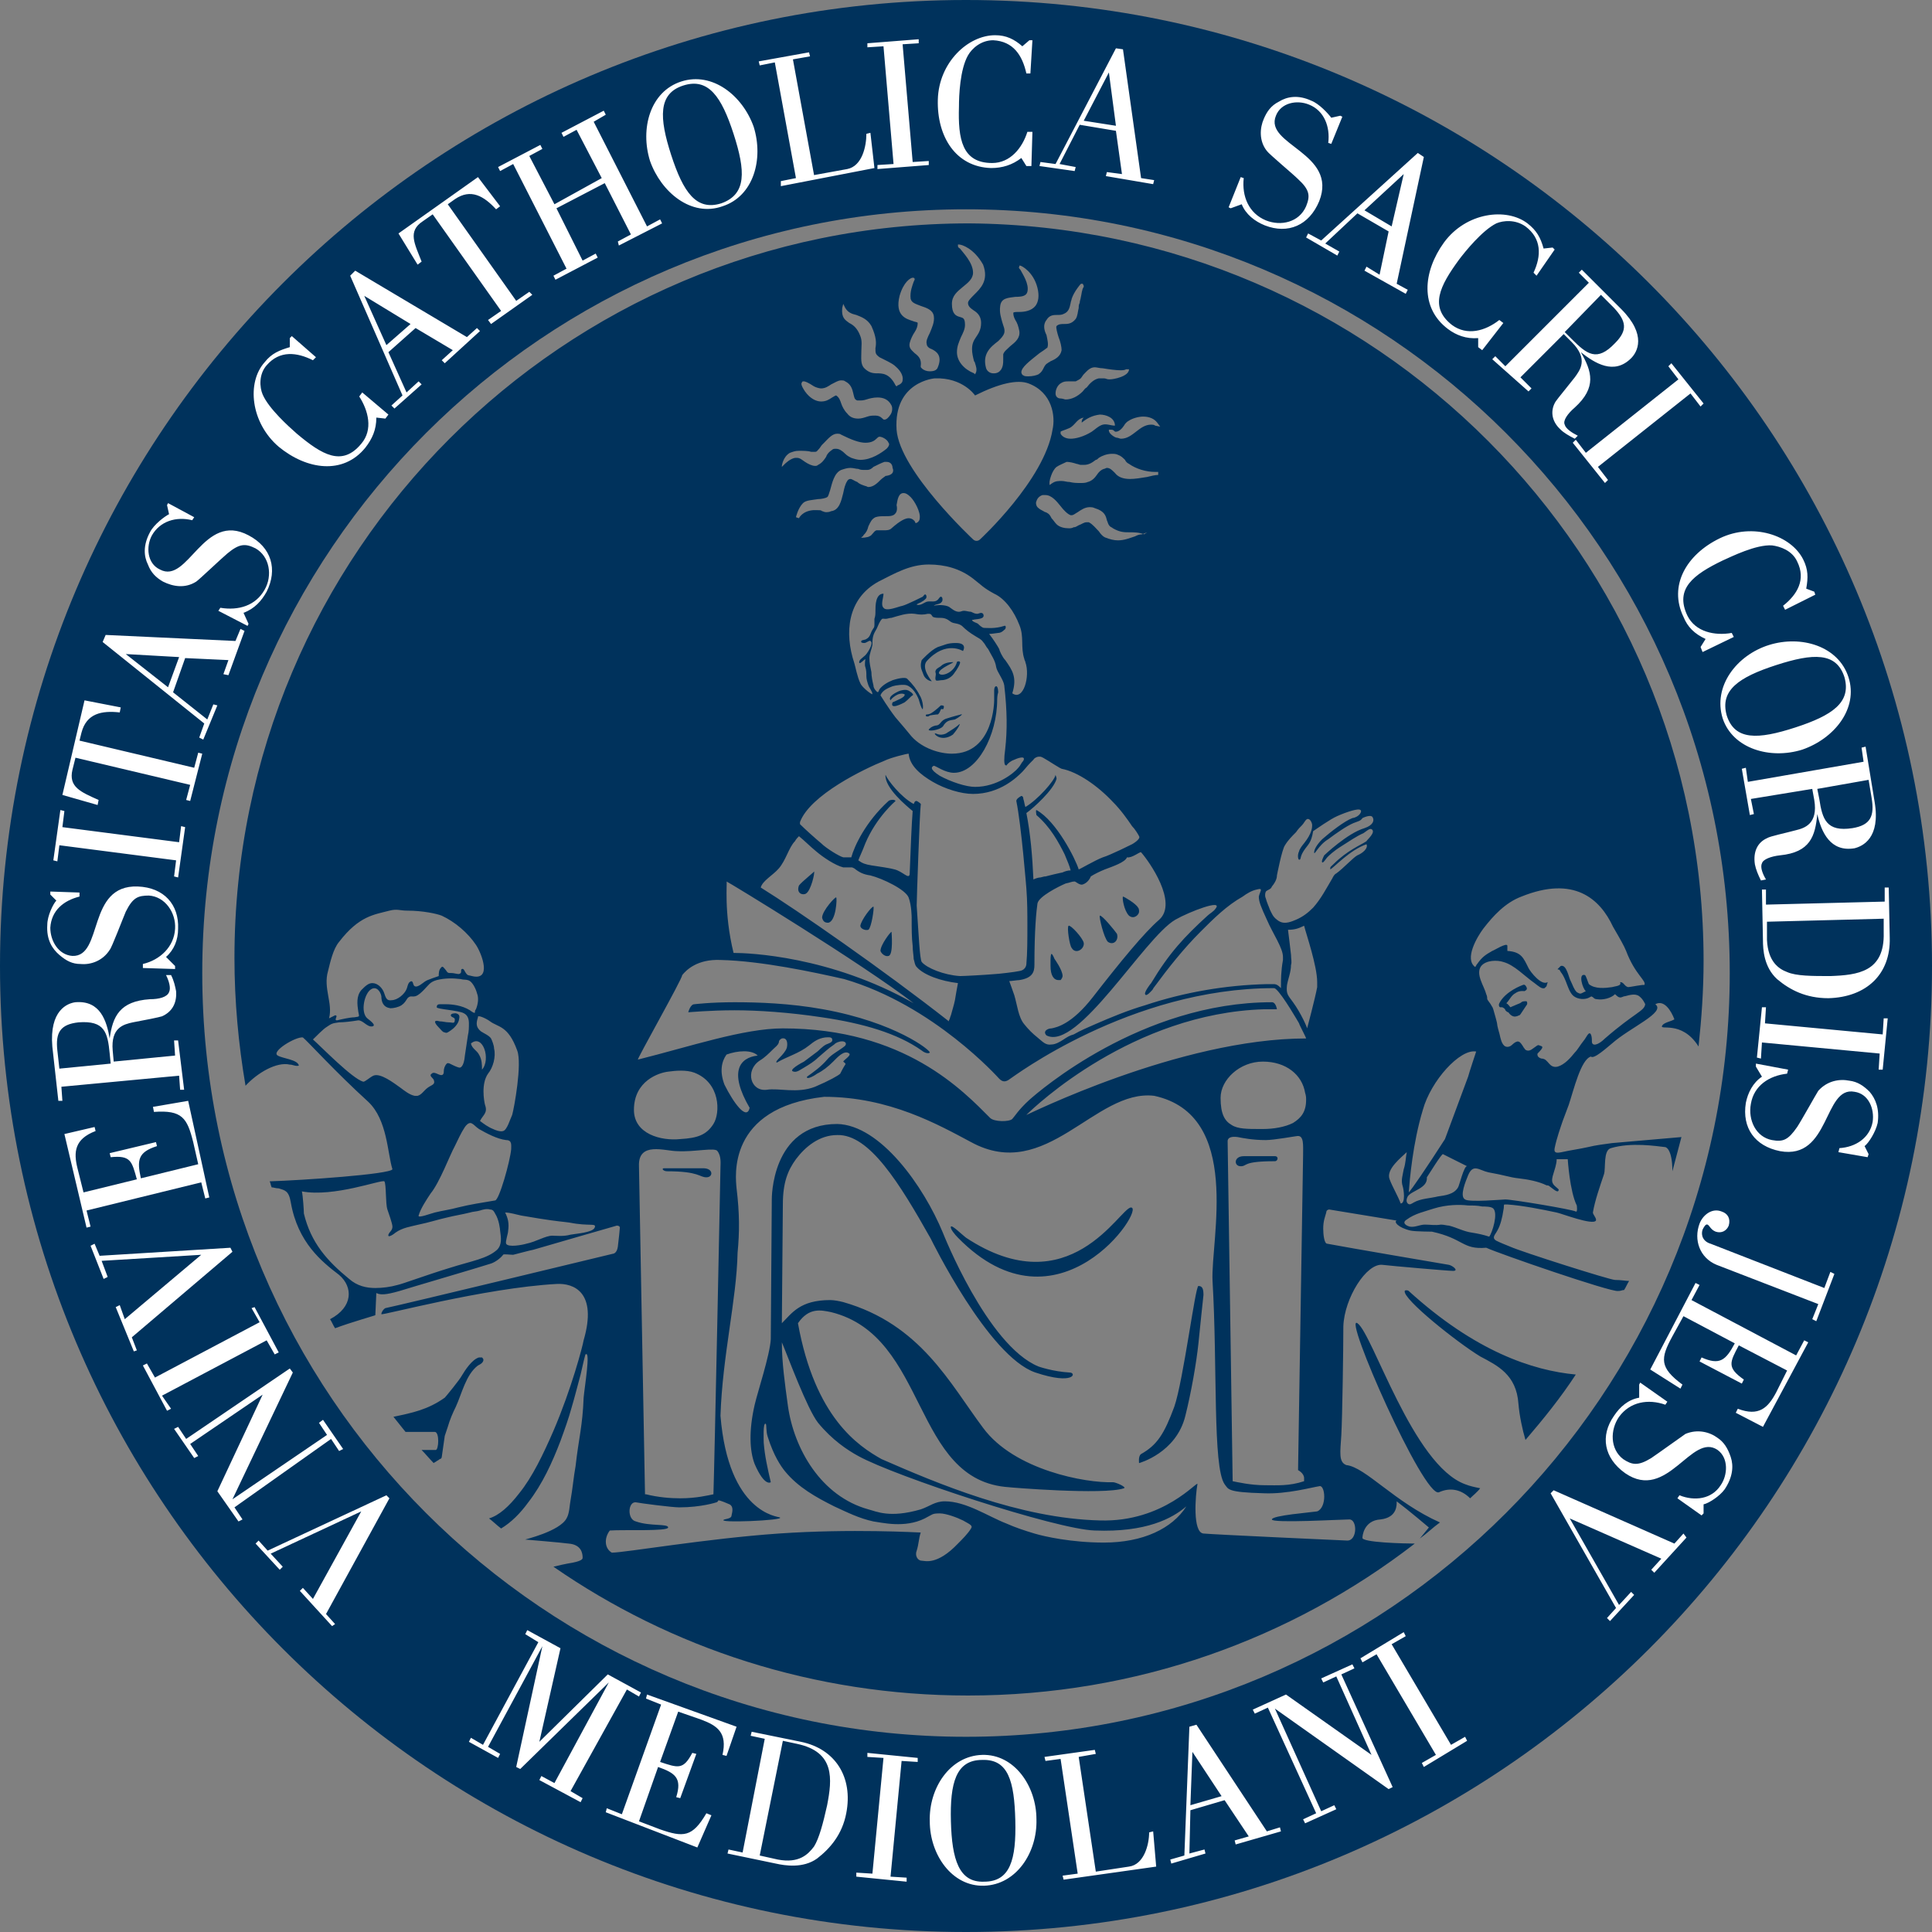 <svg xmlns="http://www.w3.org/2000/svg" xmlns:xlink="http://www.w3.org/1999/xlink" id="Layer_1" x="0px" y="0px" viewBox="0 0 192 192" style="enable-background:new 0 0 192 192;" xml:space="preserve"><rect x="0" y="0" width="192" height="192" fill="#808080" stroke="none"/><style type="text/css">	.st0{fill-rule:evenodd;clip-rule:evenodd;fill:#00325C;}	.st1{fill-rule:evenodd;clip-rule:evenodd;fill:#FFFFFF;}</style><path class="st0" d="M96,0C43,0,0,43,0,96s43,96,96,96s96-43,96-96S149,0,96,0z M96,172.6c-41.9,0-75.9-34-75.9-75.9 c0-41.9,34-75.9,75.9-75.9s75.9,34,75.9,75.9C171.9,138.6,137.9,172.6,96,172.6z"></path><path id="Fill-87" class="st0" d="M94.7,65.8c-0.4,0-0.9,0.1-1.2,0.4c-0.1,0.1-0.4,0.2-0.5,0.4c-0.1,0.2,0,0.2,0,0.4 c0,0.2-0.1,0.4,0,0.6c0.1,0.1,0.4,0,0.5,0c0.6,0,1.1-0.3,1.4-0.8c0.1-0.1,0.6-0.9,0.5-1c0-0.1-0.3-0.1-0.3,0 c-0.3,1.1-1.6,1.5-1.8,1.1C93.3,66.4,95,65.8,94.7,65.8L94.7,65.8z M95.3,72c-0.3,0.3-1,0.7-1.3,0.9c-0.7,0.3-1-0.1-1.1,0 c0,0.2,0.8,0.8,1.8,0.1C95.3,72.3,95.5,71.8,95.3,72L95.3,72z M93.5,70.5c0.1-0.1,0.2,0,0.2,0c0.1-0.1,0.1-0.2,0.1-0.3 c0-0.1-0.2-0.1-0.3-0.1c0,0-0.5,0.5-1,0.8c-0.2,0.1-0.4,0.1-0.4,0.1c-0.1,0-0.1,0.1-0.1,0.1c0,0.1,0.1,0.1,0.2,0.1 c0,0,0.1,0,0.2-0.1c0,0,0.6-0.1,0.7-0.1C93.3,71.1,93.5,70.5,93.5,70.5L93.5,70.5z M112.4,120c-1.1,0-6.1,9.8-16.4,3 c-0.4-0.3-1.4-1.3-1.5-1.1c-0.1,0.2,0.4,0.8,0.7,1.1C105.2,133.2,113.9,120,112.4,120L112.4,120z M90.2,68.6c-0.2-0.1-0.7,0-0.9,0.1 c-0.2,0.1-1.1,0.5-0.8,0.9c0-0.1,0.8-0.9,1.4-0.6c0.1,0.3-0.8,0.6-1.2,0.8c-0.3,0.8,1,0.1,1.2,0c0.4-0.3,0.6-0.6,0.8-0.7 C90.9,69,90.3,68.6,90.2,68.6L90.2,68.6z M95.5,71c0,0-0.8,0.2-1.4,0.4c-0.7,0.2-0.6,0.7-1.1,0.7c-0.5,0.1-0.7,0.4-0.7,0.4 c-0.1,0.2,1,0.1,1.4-0.3c0.4-0.7,0.8-0.6,1.2-0.7C95.3,71.3,95.8,70.9,95.5,71L95.5,71z M123.3,115.9c0.7,0,0.1-0.5,3.4-0.5 c0.3,0,0.4-0.5,0-0.5h-3.1C122.6,114.9,122.6,115.9,123.3,115.9L123.3,115.9z M81.7,91.2c0.1,0.4,0.3,0.5,0.6,0.5 c0.8-0.1,0.9-2.5,0.8-2.5C83.1,89,81.7,90.5,81.7,91.2L81.7,91.2z M85.5,92c0,0.3,0.5,0.5,0.8,0.4c0.3-0.2,0.6-2.2,0.5-2.3 C86.6,90.1,85.6,91.4,85.5,92L85.5,92z M79.4,88c-0.3,0.8,0.4,1,0.7,0.8c0.5-0.3,0.9-2.1,0.8-2.2C81,86.6,79.7,87.6,79.4,88L79.4,88 z M87.5,94.5c0.1,0.3,0.5,0.6,0.8,0.5c0.5-0.1,0.3-2.3,0.3-2.4C88.5,92.6,87.5,93.9,87.5,94.5L87.5,94.5z M95,63.9 c-0.9,0-1.1,0.2-1.8,0.4c-0.7,0.3-1.6,1.3-1.6,1.3s-0.2,0.5,0,1c0.2,0.5,0.2,0.6,0.4,0.8c0.3,0.3,0.6,0.3,0.6,0.3s-1.1-1.3-0.5-2 c1.9-2.1,3.6-1,3.6-1S96.2,63.9,95,63.9L95,63.9z M91.6,104.4c0.1,0.1,0.6,0.4,0.8,0.2c0.1-0.2-3.4-3-10.6-4.3 c-3.3-0.6-6.5-0.7-8.8-0.7c-2.4,0-4,0.2-4,0.2c-0.4,0-0.6,0.8-0.6,0.8s2.2-0.2,4.6-0.2c2.3,0,5.4,0.2,8.7,0.7 C85.8,101.7,89.2,102.7,91.6,104.4L91.6,104.4z M119.1,127.8c-0.3-0.1-1.5,9.4-2.4,12c-1,2.7-1.7,3.8-3.3,4.7 c-0.3,0.2-0.2,0.9-0.2,0.9s3.7-1,4.6-4.7c0.6-2.4,1.1-5.3,1.3-7.2c0.1-1.1,0.5-4.8,0.5-4.8v0C119.6,128.1,119.5,127.8,119.1,127.8 L119.1,127.8z M69.9,116.1h-3.9c-0.3,0-0.1,0.3,0.3,0.3c3.2,0,3.2,0.6,3.9,0.6C70.9,117,70.9,116.1,69.9,116.1L69.9,116.1z  M111,92.8c-0.2-0.3-1.5-1.9-1.7-1.8c-0.1,0.1,0.4,2.2,0.8,2.6C110.7,94,111.2,93.4,111,92.8L111,92.8z M43.6,102.1 c0.2,0.2,0.4,0.5,0.6,0.5c0.2,0.1,0.3,0,0.6-0.2c0.3-0.2,0.7-0.6,0.8-1c0.1-0.4,0.1-0.6-0.3-0.7c-0.1,0-0.5,0-0.5,0.2 c0,0.2,0.4,0.2,0.4,0.4c0,0.5-0.2,0.3-0.6,0.3c-0.3,0-0.6-0.1-0.9-0.1C43,101.3,43.2,101.7,43.6,102.1L43.6,102.1z M163.5,99.8 c0,0-0.2-0.5-0.6-0.8c-0.4-0.3-1-0.1-1.4,0c-0.2,0-0.4,0.2-0.6,0.1c-0.1,0-0.4-0.3-0.4-0.3c-0.4,0.4-1.2,0.6-1.8,0.5 c-0.2,0-0.3-0.1-0.4-0.2c-0.2-0.1-0.1-0.1-0.3,0c-0.5,0.3-1.2,0.2-1.6-0.1c-0.4-0.3-0.6-1-0.8-1.5c-0.2-0.5-0.4-0.8-0.5-0.9 c0-0.1-0.1-0.1-0.1-0.2c-0.1-0.1-0.2,0-0.2-0.1c0.1-0.1,0.2-0.2,0.3-0.3c0.6-0.2,0.8,1.2,1,1.5c0.2,0.4,0.3,0.8,0.6,1.1 c0.2,0.1,0.3,0.2,0.5,0.1c0,0,0.4-0.2,0.4-0.2c-0.3-0.2-0.8-1.8-0.1-1.6c0.1,0,0.3,0.7,0.4,0.9c0.6,0.5,1.6,0.4,2.3,0.3 c0.3-0.1,1-0.1,0.8-0.5c0.4,0,0.4,0.4,0.8,0.5c0.2,0,1.6-0.3,1.6-0.2c0.3-0.4-0.9-1-1.8-3.4c-0.2-0.5-0.6-1.2-1.3-2.4 c-1.3-2.8-3.9-5.1-9.1-3c-1.6,0.6-2.8,1.9-3.8,3.2c-0.6,0.8-1.9,3-0.8,3.8c0.1-0.1,0.1-0.2,0.2-0.3c0.5-0.7,0.8-0.9,1.5-1.3 c0.1,0,1.5-0.9,1.5-0.5c0,0.1,0,0.3,0,0.5c1.4,0.1,1.6,0.7,2.1,1.7c0.2,0.4,1.3,1.8,1.9,1.4c0,0.1-0.1,0.3-0.1,0.4 c-0.1,0.1-0.1,0.1-0.2,0.2c-0.3,0.1-0.6-0.2-1-0.5c-1-0.7-2-1.8-3.1-2.1c-0.6-0.2-1.7-0.2-2.2,0.4c-0.6,0.8,0.3,2,0.5,2.8 c0.1,0.2,0.1,0.4,0.1,0.5c0.1,0.2,0.3,0.4,0.4,0.6c0.1,0.2,0.1,0.1,0.2,0.4c0.1,0.4,0.4,1.3,0.4,1.6c0.1,0.5,0.2,0.7,0.3,1.2 c0.1,0.4,0.3,1.1,0.9,0.9c0.3-0.1,0.4-0.4,0.8-0.5c0.2,0,0.3,0.1,0.5,0.4c0.2,0.3,0.1,0.2,0.2,0.3c0.1,0.2,0.4,0.3,0.7,0.1 c0.6-0.4,0.6-0.5,0.8-0.4c0.3,0.1,0.5,0.1-0.2,0.8c-0.1,0.4,0.4,0.5,0.4,0.5c0.7,0,0.7,1,1.6,0.8c0.7-0.2,1.3-0.9,1.7-1.4 c0.3-0.3,0.5-0.7,0.9-1.2c0.2-0.2,0.5-1,0.7-0.6c0.1,0.2,0.1,0.5,0.1,0.7c0,0.5,0.6,0.4,1.3-0.3C162.5,100.6,163.4,100.5,163.5,99.8 L163.5,99.8z M154.3,116.9c-0.2,0.8,0.2,0.9,0.6,1.3c0,0.5-0.6-0.1-0.9-0.3c-0.1-0.1-0.2-0.1-0.3-0.1c-0.8-0.4-1.9-0.6-2.8-0.7 c-0.9-0.1-1.3-0.3-3-0.6c-0.9-0.2-1.5-0.9-2,0.3c-0.2,0.5-0.9,2.1-0.3,2.4c0.4,0.3,3.8,0,4,0c0.7,0,6.7,1,7,1.2 c0.2,0.1,0.1-0.6,0.1-0.6c-0.7-1.4-0.9-4.6-0.9-4.6s-1,0-1.1,0C154.7,115.7,154.5,116.2,154.3,116.9L154.3,116.9z M148.4,120.1 c-0.2-0.2-0.8-0.2-1.1-0.2c-0.5-0.1-0.9-0.1-1.4-0.1c-0.8-0.1-2.1-0.1-3.4,0.3c-0.9,0.3-1.9,0.5-2.7,1.1c-0.5,0.3-0.1,0.6,0.3,0.7 c0.5,0.1,1-0.2,1.5-0.2c0.6,0,1,0.1,1.6,0c0.3,0,0.6,0.1,0.8,0.1c0.8,0.2,1.5,0.6,2.3,0.7c0.6,0.1,1.1,0.2,1.7,0.4 C148.3,122.5,148.9,120.6,148.4,120.1L148.4,120.1z M139.4,117.9c-0.2-0.6,0-1.1,0.1-1.7c0.2-0.6,0.2-1.2,0.3-1.7 c-0.5,0.5-2.1,1.7-1.7,2.7c0.3,0.8,0.8,1.6,1.1,2.4C139.7,119.6,139.5,118.2,139.4,117.9L139.4,117.9z M136.3,82.4 c-0.2-0.1-0.5,0.2-0.8,0.4c-0.7,0.3-1.4,0.8-2.2,1.3c-0.8,0.5-1.2,0.9-1.4,1.1c-0.1,0.1-0.4,0.6-0.5,0.5c-0.1-0.1,0.1-0.5,0.2-0.7 c0,0,2.3-2.2,4-2.7c0.9-0.3,1-0.8,0.8-1.1c-0.2-0.3-1,0.1-1,0.1c-0.2,0.3-0.4,0.3-0.9,0.5c-0.7,0.3-1.7,1-2.5,1.6 c-1,0.6-1.4,1.7-1.4,1.3c0-0.3,0.3-0.8,0.8-1.3c0.8-0.7,2.2-1.8,3-2.1c0.7-0.1,1-0.7,0.8-0.8c-0.2-0.2-1.4,0.2-2.3,0.6 c-0.7,0.3-2.1,1.3-2.4,1.5c-0.2,1.2-0.5,1.3-0.9,1.9c-0.4,0.6-0.3,0.8-0.4,0.9c-0.2,0.2-0.3-0.4-0.1-0.8c0,0,0-0.2,0.5-0.8 c0.8-1,0.8-1.6,0.8-1.8c0-0.2-0.2-0.7-0.5-0.6c-0.2,0.1-0.3,0.4-0.5,0.6c-0.2,0.2-0.4,0.4-0.6,0.7c-0.4,0.4-0.8,0.8-1.1,1.3 c-0.3,0.4-0.8,3-0.8,3c0,0.1,0,0.5-0.5,1.1c-0.1,0.3-0.4,0.3-0.6,0.5c-0.1,0.2-0.1,0.5,0,0.7c0.1,0.4,0.3,0.8,0.4,1.1 c0.2,0.4,0.3,0.7,0.7,1c0.6,0.5,1.2,0.3,1.9,0c0.7-0.3,1.2-0.7,1.7-1.2c0.8-0.9,1.3-1.9,1.9-2.9c0.1-0.2,0.2-0.4,0.4-0.5 c0.7-0.5,1.7-1.6,2.1-1.8c0.5-0.2,1.1-0.7,0.9-1.1c-1.7,0.6-3.2,2.3-3.6,2.5c0-0.3,0-0.2,0.3-0.5c1.4-1.4,2.7-1.9,3.3-2.3 C135.8,83.5,136.8,82.7,136.3,82.4L136.3,82.4z M131.1,147.7c-0.7,0.1-3.2,0.8-5.5,0.7c-3.7-0.1-3.5-0.4-3.9-0.9 c-1.2-1.7-0.7-11.8-1.2-20.2c-0.2-4.1,3-16.5-5.8-18.4c-5.9-0.7-10.7,8.7-18.2,4.6c-3.2-1.7-8.1-4.5-14.6-4.5 c-9.7,1.1-8.8,8-8.7,9.1c0.3,2.5,0.3,4.3,0.1,6.4c-0.1,4.7-1.5,10.2-1.7,16.2c0.8,9.7,5.7,10,5.9,10.1c0.6,0.3-6.6,0.6-5.5,0.2 c0.5-0.1,0.7-0.2,0.7-0.4c0.1-0.4,0.2-0.9-0.2-1.1c-0.9-0.4-1.1-0.4-1.1-0.4s-0.1,0.2-0.2,0.2c0,0-1.5,0.5-3.7,0.5 c-0.7,0-3.8-0.4-4.3-0.5c-0.8-0.1-0.9,1.7,0,1.9c1.4,0.5,3.2,0.2,3.2,0.6c0,0.4-4.4,0.2-5.8,0.3c-0.6,0.8-0.5,1.8,0.2,2.2 c1.3,0,9.4-1.4,16.6-1.9c7.2-0.5,13.9-0.1,14.1-0.1c-0.2,0.6-0.2,1.2-0.4,1.8c-0.2,0.5,0.1,1,0.5,1c0.3,0,1.5,0.5,3.6-1.7 c0.4-0.4,1-1,1.3-1.5c0.2-0.3-0.1-0.4-0.8-0.8c-0.6-0.3-1.7-0.7-2.3-0.7c-0.8,0-0.7,0.1-1.5,0.5c-2,1-4.3,0.4-5.1,0.3 c-1.4-0.3-2.6-0.9-3.9-1.5c-1.8-0.9-3.6-1.9-4.9-3.5c-0.4-0.5-1.1-1.5-1.7-3.4c-0.2-0.6-0.1-1.2-0.2-1.3c-0.3-0.2-0.2,1.7-0.2,1.9 c0.1,1.3,0.4,2.6,0.7,3.9c0,0-0.6,0.5-1.6-1.8c-0.5-1.3-0.6-3.3,0-5.9c0.3-1.3,1.5-4.9,1.6-6.5c0-0.1,0.1-13.9,0.1-13.9 s-0.1-7.5,6.5-7.5c4.3,0.1,8.6,6.2,10.5,10.8c0,0,4.4,11.2,9.5,13.3c0,0,1.4,0.5,3.1,0.6c0.7,0,0.5,1.3-3.4,0 c-4.7-1.6-10.4-13.3-10.4-13.3c-3.1-5.5-6.1-10.4-9.3-10.3c-1.8,0-3.2,1.2-4.1,2.4c-0.8,1.1-1.3,2.3-1.3,4.5l-0.1,11.8 c1-1,1.8-2.3,4.8-2.3c0.4,0,0.9,0.1,1.3,0.2c7.7,2.2,10.6,8.1,13.9,12.5c3.1,4.2,10.2,5.5,12.9,5.4c0.3,0,1.4,0.5,1.1,0.6 c-2,0.7-11.6-0.1-11.4-0.1c-9.7-0.6-8-15-17.7-17.4c-1-0.2-2.2-0.5-3.3,1.1c1.7,9.4,6,12.2,8.3,13.5c5.5,2.4,13.7,5.9,21.7,6.1 c6.4,0.2,9.8-4.1,9.7-3.6c-0.2,1.1-0.5,4.8,0.6,4.9c1,0.1,14.2,0.7,14.3,0.7c1,0,1-2.1,0.2-2.1c-0.8,0-7.7,0.4-7.7,0 c0-0.4,3.9-0.7,4.5-0.8C131.9,149.8,131.7,147.5,131.1,147.7L131.1,147.7z M117.9,149.7c-1.4,1.2-4,2.6-9.1,2.4 c-3.8-0.1-19.9-5.4-23.5-7.4c-1.1-0.6-2.6-1.6-4-3.3c-1.1-1.4-3-6.6-3.6-8c0,2,0.3,4.1,0.6,6.3c0.6,4.3,3.3,9,8,10.3 c0.8,0.2,2.1,0.9,5.2,0c0.9-0.3,1.4-0.8,2.4-0.8c2.1,0,4.3,1.5,6.1,2.2c0.9,0.4,1.8,0.7,2.8,1c1,0.3,3.7,0.9,6.9,0.9 C113.6,153.3,116.5,151.9,117.9,149.7L117.9,149.7z M71.3,114.4c-0.2-0.4-2.3,0.1-4,0c-1.2,0-3.9-1-3.8,1.5c0,0.1,0.6,32.6,0.6,32.6 c0,0,0,0,0.1,0c1.2,0.3,2.4,0.4,3.4,0.4c1.6,0,2.8-0.3,3.3-0.4c0.1-2.8,0.7-32.1,0.7-32.5C71.6,115.7,71.7,114.9,71.3,114.4 L71.3,114.4z M63,110.3c0,2.4,2.7,3.1,4.6,2.9c1.7-0.1,2.6-0.4,3.3-1.5c0.7-1.1,0.7-4.1-1.9-5.1c-0.8-0.3-1.9-0.2-2.6-0.1 C65.5,106.6,63,107.4,63,110.3L63,110.3z M75.3,104.9c-0.6-0.6-2-0.5-3.1-0.1c-0.5,0.7-0.7,1.7-0.2,3c0.9,1.8,2.2,3.6,2.5,2.3 C72.4,106.5,73.5,105.1,75.3,104.9L75.3,104.9z M83.8,105.5c0.1-0.2,0.8-0.6,0.6-0.8c-0.5-0.4-1.2,0.4-1.6,0.8 c-0.5,0.5-1,0.9-1.6,1.2c-0.1,0.1-1.1,0.7-1,0.3c0.7-0.5,1.4-1,2-1.7c0.4-0.5,1.2-0.9,1.7-1.3c0.3-0.2,0.2-0.6-0.4-0.5 c-0.4,0.1-0.5,0.2-0.6,0.3c-0.6,0.4-1,0.8-1.6,1.3c-0.4,0.4-0.9,0.7-1.4,1c-0.2,0.1-0.7,0.5-1,0.4c-0.7-0.1,0.8-0.9,1-1 c0.4-0.3,0.8-0.6,1.2-0.9c0.3-0.2,0.6-0.6,1-0.8c0.2-0.1,0.7-0.2,0.6-0.5c0-0.3-0.5-0.2-0.7-0.2c-0.7,0.1-1.1,0.4-1.6,0.8 c-1,0.8-2.2,1.1-3.2,1.7c-0.3-0.1,0.8-0.8,1-1.5c0.1-0.5,0-1-0.5-0.9c-0.2,0.1-0.3,0.2-0.3,0.4c-0.1,0.3-0.3,0.4-0.6,0.7 c-0.4,0.4-0.8,0.8-1.3,1.1c-1.5,1-0.9,3.1,0.7,2.9c1.2-0.2,3,0.4,4.8-0.3c1.4-0.6,2.3-1.1,2.5-1.3c0.1-0.2,0.3-0.6,0.5-0.9 C84.1,105.7,83.9,105.6,83.8,105.5L83.8,105.5z M129.8,109.3c0-0.2,0-0.4-0.1-0.7c-0.3-1.8-1.9-3.1-4.2-3.1c-2.3,0-4.2,1.8-4.2,3.6 c0,1.6,0.4,2.3,1.1,2.7c0.6,0.4,1.6,0.4,2.8,0.4h0.3c1.1,0,2.2-0.2,3-0.6C129.3,111.1,129.8,110.5,129.8,109.3L129.8,109.3z  M122.5,147.2c0.5,0.1,1.8,0.4,3.2,0.4c1.2,0,2.4,0.1,3.9-0.4c0,0,0,0.2,0-0.3c0-0.5-0.6-0.8-0.6-0.8s0.5-31,0.5-31.3 c0-1,0.1-2-0.6-1.9c-0.1,0-2.3,0.4-3.1,0.4c-1.3,0-2.3-0.2-2.8-0.3c-0.7-0.1-1,0.1-1,0.4C122,113.9,122.5,146.4,122.5,147.2 L122.5,147.2z M128.3,95.9c0,0.7-0.3,1.4-0.4,2c-0.1,0.9,0.1,1,0.6,1.7c0.8,1.1,1.4,2.5,1.4,2.6c0,0,0.8-3,1-4.1c0-0.1,0-0.3,0-0.5 c0-1.6-1.1-4.8-1.3-5.6c-0.6,0.3-1,0.4-1.6,0.4c0.1,0.8,0.2,1.6,0.3,2.5C128.3,95.3,128.4,95.6,128.3,95.9L128.3,95.9z M63.4,105.3 c5.2-1.3,10.5-3.1,14.4-3.1c12.1,0,17.9,6.2,20.6,8.9c0.4,0.4,1.9,0.4,2.2,0.1c0.2-0.2,0.6-0.9,1.7-1.9c0.9-0.8,11.1-9.7,24.1-9.7 c0.4,0,0.5,0.7,0.5,0.7s-1,0-1.3,0c-13,0.4-22.7,9.6-23.6,10.5c-0.1,0.1,15.2-7.6,27.8-7.6c0-0.1-0.7-1.4-0.7-1.5 c0,0-1.6-2.8-2.3-3.4c-0.1-0.1-0.2-0.1-0.2-0.1c-14.3,0-26,8.9-26.2,9c-0.5,0.4-0.8,0.3-1.1,0c-0.1-0.1-6.5-7.3-15.4-9.9 c-3.1-0.7-8.2-1.8-12.3-1.9c-2.3-0.1-3.4,1-3.8,1.5C67.8,97.3,63.2,105.4,63.4,105.3L63.4,105.3z M72.9,94.7c1.5,0,9.6,0.3,17.9,5 c-5.2-4-18.5-12.1-18.6-12.1C72.3,87.6,71.9,90.6,72.9,94.7L72.9,94.7z M75.6,88.2c3.7,2.3,12.2,8.2,18.7,13.3c0,0,0,0,0-0.1 c0.1-0.1,0.1-0.3,0.2-0.5c0.1-0.4,0.3-1,0.4-1.5c0.1-0.6,0.2-1.2,0.3-1.7c-1.7-0.2-3.4-0.8-4.1-1.6c-0.2-0.2-0.2-0.5-0.3-0.8 c0-0.3-0.1-0.8-0.1-1.3c-0.1-0.8-0.1-1.7-0.1-2.8c0,0,0-1.2-0.3-2c-0.3-0.8-2.6-1.9-3.8-2.2c-0.7-0.1-1.1-0.3-1.6-0.7 c-0.2-0.1-0.2-0.1-0.3-0.1c-0.1,0-0.2,0-0.4,0c-0.1,0-0.3,0-0.4,0c-0.8-0.2-2-1-2.7-1.6c-0.5-0.4-1.2-1.1-1.7-1.5 c-0.1,0.1-0.3,0.3-0.4,0.5c-0.6,0.6-0.9,1.9-1.6,2.7C76.8,87,75.8,87.5,75.6,88.2L75.6,88.2z M77.7,46.4l0.3-0.3 c0,0,0.6-0.6,1.1-0.6c0,0,0.1,0,0.1,0c0.3,0,0.5,0.2,0.8,0.4c0.3,0.2,0.7,0.4,1,0.4c0.1,0,0.2,0,0.3-0.1c0.4-0.2,0.6-0.5,0.8-0.8 c0.1-0.3,0.3-0.5,0.6-0.7c0.1-0.1,0.2-0.1,0.4-0.1c0.3,0,0.6,0.2,0.9,0.5c0.2,0.2,0.4,0.3,0.6,0.4c0.3,0.1,0.6,0.2,0.9,0.2 c1.1,0,2.1-0.7,2.6-1.1c0.3-0.3,0.3-0.5,0.2-0.6c-0.1-0.3-0.6-0.6-0.9-0.6c-0.1,0-0.2,0.1-0.3,0.2c-0.2,0.2-0.5,0.4-1.1,0.4 s-1.4-0.3-2.4-0.8c-0.1-0.1-0.3-0.1-0.4-0.1c-0.5,0-0.9,0.5-1.3,0.9c-0.1,0.1-0.2,0.2-0.2,0.2c-0.1,0.1-0.2,0.3-0.3,0.4 c-0.2,0.2-0.2,0.3-0.4,0.3c0,0-0.1,0-0.1,0c-0.1,0-0.2,0-0.3,0c-0.3-0.1-0.8-0.1-1.2-0.1c-0.4,0-0.6,0.1-0.9,0.2 c-0.7,0.4-0.8,1.3-0.8,1.3L77.7,46.4z M80,38.9c0.5,0.7,1.1,1,1.6,1c0.5,0,0.8-0.2,1.1-0.4c0.2-0.1,0.3-0.2,0.4-0.2c0,0,0,0,0,0 c0.3,0.2,0.4,0.5,0.5,0.8c0.1,0.3,0.3,0.7,0.6,1c0.3,0.4,0.7,0.5,1.1,0.5c0.3,0,0.6-0.1,0.9-0.2c0.3-0.1,0.5-0.1,0.8-0.1 c0.3,0,0.5,0.1,0.7,0.3c0.1,0.1,0.1,0.1,0.2,0.1c0.2,0,0.4-0.2,0.6-0.5c0.2-0.3,0.2-0.7,0.1-0.9c-0.3-0.6-0.8-0.8-1.4-0.8 c-0.4,0-0.8,0.1-1.1,0.2c-0.3,0.1-0.5,0.1-0.7,0.1c-0.1,0-0.1,0-0.2,0c-0.3-0.1-0.3-0.3-0.4-0.7c-0.1-0.4-0.2-0.9-0.8-1.2 c-0.1-0.1-0.3-0.1-0.4-0.1c-0.3,0-0.6,0.2-1,0.4c-0.3,0.2-0.6,0.4-1,0.4c-0.2,0-0.5-0.1-0.7-0.2c-0.6-0.4-0.9-0.5-1-0.5 c-0.1,0-0.2,0-0.2,0.1C79.6,38.1,79.6,38.3,80,38.9L80,38.9z M84.4,32.1c0.4,0.2,0.8,0.5,1.1,1.3c0.2,0.5,0.1,1,0.1,1.5 c0,0.7-0.1,1.3,0.3,1.7c0.4,0.4,0.8,0.5,1.2,0.5c0.6,0,1.3,0,1.9,1.2l0.1,0.1l0.1-0.1c0.3-0.1,0.5-0.3,0.5-0.5 c0.1-0.5-0.3-1-0.5-1.2c-0.4-0.4-0.6-0.5-1.4-0.9l-0.4-0.2C87,35.2,87,35.1,87,34.6c0.1-0.5,0.1-1.1-0.4-2.2c-0.4-0.7-1-0.9-1.5-1.1 c-0.4-0.1-0.8-0.2-1.1-0.7l-0.2-0.4l-0.1,0.4C83.6,31.6,84,31.8,84.4,32.1L84.4,32.1z M90.7,31.9c0.2,0.1,0.5,0.1,0.5,0.2 c0,0.3-0.1,0.6-0.3,0.9c-0.2,0.3-0.4,0.7-0.5,1.1c-0.1,0.5,0.2,0.7,0.5,1c0.4,0.3,0.7,0.6,0.6,1.3c0,0.1,0,0.1,0.1,0.2 c0.2,0.2,0.5,0.3,0.8,0.3c0.4,0,0.7-0.1,0.8-0.4c0.5-1.2-0.2-1.6-0.6-1.8c-0.3-0.1-0.5-0.3-0.5-0.5c-0.1-0.3,0.1-0.7,0.3-1.1 c0.2-0.5,0.5-1.1,0.4-1.7c-0.1-0.6-0.7-0.8-1.3-1c-0.5-0.2-0.9-0.3-1-0.7c-0.1-0.7,0.2-1.4,0.3-1.7c0.1-0.2,0.1-0.2,0.1-0.3 l-0.1-0.1h-0.1c-0.2,0-0.9,0.4-1.3,1.8C88.9,31.4,90.1,31.7,90.7,31.9L90.7,31.9z M96.7,27.1c0,0.6-0.5,1-1,1.4 c-0.6,0.5-1.1,0.9-1.1,1.7c0,1,0.4,1.2,0.8,1.3c0.3,0.1,0.5,0.1,0.5,0.8c0,0.4-0.2,0.8-0.4,1.2c-0.2,0.5-0.4,0.9-0.4,1.5 c0,0.9,0.7,1.7,1.7,2.1l0.1,0.1L97,37c0.1-0.3,0-0.6-0.1-0.9c0-0.1-0.1-0.2-0.1-0.2c-0.1-0.4-0.2-0.8-0.2-1.2c0-0.6,0.2-0.9,0.4-1.2 c0.2-0.3,0.5-0.7,0.5-1.4c0-0.8-0.5-1.1-0.8-1.3c-0.3-0.2-0.5-0.4-0.5-0.7c0-0.2,0.3-0.5,0.6-0.8c0.6-0.6,1.5-1.4,0.9-3 c-0.9-1.6-2.1-2-2.4-2h0l-0.1,0l0,0.1c0,0.1,0,0.2,0.2,0.3C95.7,25.1,96.7,26.1,96.7,27.1L96.7,27.1z M98,36.6 c0.1,0.3,0.4,0.5,0.7,0.5c0.2,0,0.3,0,0.5-0.1c0.5-0.3,0.5-0.9,0.5-1.3c0-0.2,0-0.3,0-0.5c0.1-0.3,0.4-0.5,0.7-0.8 c0.5-0.4,1-0.8,0.9-1.5c-0.1-0.5-0.2-0.8-0.4-1.1c-0.1-0.2-0.2-0.4-0.2-0.7c0-0.1,0.3-0.1,0.6-0.1c0.5,0,1.2-0.1,1.6-0.6 c0.3-0.4,0.4-1,0.2-1.8c-0.4-1.6-1.6-2.2-1.7-2.2l-0.1,0l0,0.1c-0.1,0.1,0,0.2,0.1,0.3c0.2,0.4,0.9,1.4,0.7,2.2 c-0.1,0.4-0.5,0.5-1.2,0.5c-0.7,0.1-1.4,0.1-1.5,0.9c-0.1,0.7,0.1,1.2,0.2,1.6c0.1,0.4,0.3,0.7,0.2,1.1c-0.1,0.3-0.3,0.5-0.6,0.8 C98.4,34.5,97.6,35.2,98,36.6L98,36.6z M104.1,34.5c0,0,0,0.1-0.1,0.1c-0.1,0.1-0.4,0.3-0.7,0.5c-1,0.8-1.8,1.4-1.8,1.9 c0,0.1,0.1,0.3,0.2,0.3c0.1,0.1,0.3,0.1,0.5,0.1c0.4,0,0.8-0.1,1-0.2c0.3-0.2,0.4-0.4,0.5-0.6c0.1-0.2,0.2-0.4,0.4-0.5 c0.1-0.1,0.2-0.1,0.3-0.2c0.5-0.2,1-0.5,1.1-1.1c0-0.3-0.1-0.8-0.3-1.3c-0.1-0.3-0.3-1-0.2-1.1c0.2-0.2,0.5-0.2,0.7-0.2 c0.4,0,0.8,0,1.2-0.5c0.2-0.3,0.2-0.7,0.3-1.1c0-0.2,0-0.3,0.1-0.5c0-0.2,0.1-0.4,0.1-0.5c0.1-0.4,0.1-0.8,0.3-1.1l0-0.1l-0.1-0.2 h-0.1c-0.1,0-0.1,0-0.4,0.4c-0.3,0.4-0.5,0.8-0.6,1.1c0,0.1-0.1,0.3-0.1,0.4c-0.1,0.5-0.2,0.9-0.7,1.1c-0.2,0.1-0.4,0.1-0.6,0.1 c-0.4,0-0.8,0-1.1,0.5c-0.4,0.5-0.2,1.1,0,1.5C104.1,33.8,104.2,34.2,104.1,34.5L104.1,34.5z M107.7,37.2c-0.1,0.1-0.2,0.3-0.3,0.4 c-0.1,0.1-0.3,0.2-0.5,0.3c-0.1,0-0.2,0-0.3,0l-0.4,0c-0.3,0-0.5,0-0.8,0.2c-0.3,0.2-0.5,0.6-0.5,1c0,0.3,0.2,0.5,0.5,0.5 c0.2,0,0.4,0.1,0.5,0.1c0.6,0,1.2-0.3,1.7-0.8c0.1-0.1,0.2-0.3,0.4-0.4c0.3-0.4,0.7-0.8,1.2-0.9c0.2,0,0.3,0,0.5,0 c0.2,0,0.3,0.1,0.5,0.1l0.1,0c0.4,0,1.9-0.3,1.9-1l-0.3,0c0,0-0.1,0.1-0.5,0.1c-0.5,0-1.2-0.1-1.8-0.2c-0.3,0-0.6-0.1-0.8-0.1h0 C108.3,36.5,108,36.9,107.7,37.2L107.7,37.2z M113.6,41.4c-0.5,0-1.1,0.2-1.4,0.4c-0.2,0.1-0.4,0.3-0.5,0.5 c-0.2,0.3-0.5,0.6-0.8,0.6c-0.1,0-0.1,0-0.2-0.1c-0.1-0.1-0.2-0.1-0.4-0.1c0,0-0.1,0-0.1,0s0,0.1,0,0.1c0,0.3,0.6,0.7,0.8,0.7 c0.1,0,0.3,0.1,0.4,0.1c1.2,0,1.8-1.4,3-1.4c0.1,0,0.3,0,0.4,0.1l0.5,0.1l-0.3-0.4C114.7,41.6,114.2,41.4,113.6,41.4L113.6,41.4z  M88.7,46.5c0-0.2-0.1-0.6-0.6-0.6c-0.1,0-0.1,0-0.2,0c-0.3,0.1-0.7,0.3-1.1,0.5c-0.2,0.2-0.4,0.3-0.6,0.3c-0.1,0-0.2,0-0.3,0 c-0.2,0-0.4,0-0.6-0.1c-0.2,0-0.5-0.1-0.8-0.1c-0.3,0-0.6,0.1-0.9,0.2c-0.7,0.3-0.9,1.3-1.1,2c-0.1,0.3-0.2,0.7-0.3,0.7 c-0.1,0.1-0.6,0.2-0.9,0.2c-0.6,0.1-1.2,0.1-1.5,0.4c-0.5,0.5-0.7,1.4-0.7,1.4l0.3,0.1c0,0,0.3-0.7,1.4-0.8c0.2,0,0.3,0,0.4,0 c0.3,0,0.4,0,0.5,0.1c0.1,0,0.2,0.1,0.4,0.1c0.1,0,0.3,0,0.5-0.1c0.8-0.1,1-1,1.2-1.8c0.1-0.5,0.2-0.9,0.4-1.2 c0.1-0.2,0.3-0.2,0.3-0.2c0.2,0,0.4,0.2,0.7,0.3c0.2,0.2,0.5,0.3,0.8,0.4c0.1,0,0.2,0.1,0.3,0.1c0.5,0,0.9-0.4,1.2-0.7 c0.2-0.2,0.4-0.3,0.5-0.4C88.9,47.2,88.8,46.7,88.7,46.5L88.7,46.5z M89,51c-0.2,0.3-0.6,0.3-1,0.3h-0.1c-0.3,0-0.6,0-0.9,0.1 c-0.4,0.2-0.5,0.5-0.7,0.9c-0.1,0.4-0.2,0.6-0.5,0.9c0,0.1-0.1,0.1-0.2,0.2c-0.1,0.1,0.7,0,0.8-0.1c0.3-0.1,0.4-0.5,0.7-0.6 c0.1,0,0.2,0,0.3,0c0.1,0,0.2,0,0.2,0c0.1,0,0.2,0,0.3,0c0.2,0,0.5,0,0.7-0.2c0.9-0.8,1.4-1,1.7-1c0.4,0,0.6,0.3,0.6,0.3l0.1,0.2 l0.2-0.1c0.1-0.1,0.2-0.2,0.2-0.4c0.1-0.6-0.5-1.7-0.9-2.1c-0.3-0.3-0.5-0.4-0.7-0.4c-0.5,0-0.6,0.6-0.7,1.2 C89.2,50.6,89.1,50.9,89,51L89,51z M101.9,65.8c0-0.1-0.1-0.2-0.1-0.3c-0.4-1.2,0-2.2-0.5-3.4c-0.5-1.3-1.4-2.6-2.5-3.1 c-1.1-0.6-1.2-0.8-2.1-1.5c-1.3-1-2.8-1.4-4.4-1.4c-1.9,0-3.4,0.9-5,1.7c-3.1,1.7-3.4,5.1-2.4,8.1c0.1,0.3,0.3,1.4,0.6,2 c0.1,0.3,0.9,1,1.2,1.1c0-0.3-0.3-0.6-0.4-0.9c-0.1-0.3-0.2-0.6-0.2-0.9c0-0.3,0-0.6-0.1-0.9c-0.1-0.2,0-0.8,0-0.8 c-0.2,0.1-0.4,0.4-0.6,0.4c-0.1-0.3,0.3-0.5,0.5-0.7c0.2-0.1,1-1.3,0.6-1.5c-0.1-0.1-0.4,0.2-0.6,0.2c-0.1,0-0.4,0-0.3-0.2 c0-0.1,0.4-0.1,0.5-0.2c0.4-0.2,0.4-0.6,0.6-0.9c0.1-0.2,0.2-0.2,0.2-0.5c0-0.2,0-0.4,0-0.6c0.1-0.3,0.1-0.5,0.1-0.8 c0-0.5,0-1.7,0.8-1.7c0,0.4-0.3,1.1,0,1.4c0.3,0.4,1.4-0.1,1.9-0.2c0.4-0.1,2-0.9,2-0.9c0.1-0.1,0.2-0.3,0.3-0.2 c0.1,0.1,0.1,0.3,0,0.4c-0.1,0.1-0.2,0.2-0.4,0.3c-0.1,0.1-0.5,0.2-0.5,0.3c0.4,0.1,0.7-0.2,1-0.3c0.4-0.1,0.8,0.1,1.1-0.2 c0.1-0.1,0.2-0.3,0.3-0.3c0.2,0,0.2,0.4,0.1,0.5c-0.2,0.3-0.6,0.2-0.8,0.4c0.4-0.1,1.1-0.1,1.5,0.1c0.3,0.2,0.6,0.5,1,0.5 c0.2,0,0.3-0.1,0.5-0.1c0.2,0,0.5,0.1,0.7,0.1c0.2,0.1,0.4,0.2,0.6,0.2c0.2,0,0.4-0.2,0.6,0c0.3,0.6-0.8,0.5-1,0.6 c-0.1,0-0.1,0-0.1,0c0,0.2,0.5,0.3,0.6,0.4c0.1,0.1,0.4,0.4,0.6,0.4c0.3,0,1.1,0.1,2-0.2c0.2-0.1,0.2,0.3,0,0.4 c-0.2,0.2-0.4,0.3-0.6,0.3c-0.1,0-0.6,0.1-0.9,0.1c0.4,0.5,0.9,1.3,1,1.5c0,0.1,0.3,0.8,0.6,1.1c0.7,1,1.2,1.7,0.7,3.3 C101.7,69.7,102.4,67.2,101.9,65.8L101.9,65.8z M99.1,69.5c0,3.6-2,7.3-4.3,7.3c-0.9,0-1.8-0.7-2-0.7c-0.2,0.1-0.5,0.3,0.6,1 c1.1,0.6,2.6,1.1,3.5,1.1c2.2,0,3.9-1.4,4.3-1.9c0.2-0.2,0.3-0.5,0.5-0.7c0.3-0.6-0.7-0.2-0.9-0.1c-0.3,0.1-0.6,0.3-0.8,0.6 c0.1-0.2-0.4,0.5-0.1-1.7c0.2-1.8,0.2-3.7-0.1-6.3c-0.1-0.6-0.7-1.3-0.8-1.8c-0.1-0.7-0.5-1.2-0.8-1.8c-0.2-0.2-0.3-0.5-0.5-0.7 c-0.2-0.3-0.5-0.4-0.8-0.6c-0.5-0.3-0.9-0.6-1.3-1c-0.4-0.3-0.8-0.2-1.1-0.4c-0.4-0.3-0.6-0.4-1.1-0.4c-0.2,0-0.5,0-0.7-0.1 C92.5,61,92.5,61,92.2,61c-0.4,0.1-0.8,0.1-1.3,0c-0.8-0.1-1.6,0.2-2.3,0.4c-0.2,0-0.4,0.1-0.6,0.1c-0.3,0-0.3-0.1-0.5,0.2 c-0.2,0.3-0.3,0.7-0.5,1c-0.3,0.5-0.3,0.9-0.3,1.4c-0.1,0.5-0.3,0.9-0.3,1.3c0,0.5,0.1,0.9,0.2,1.4c0,0.4,0.1,0.9,0.2,1.3 c0,0.2,0.1,0.4,0.3,0.6c0.2,0.2,0.2,0,0.3-0.2c0.3-0.4,0.8-0.7,1.3-0.9c0.3-0.1,1.3-0.4,1.5-0.1c0.5,0.5,0.9,1,1.2,1.6 c0.2,0.3,0.4,1,0.3,1.4c-0.2-0.2-0.3-0.7-0.4-1c-0.2-0.5-0.6-1.2-1.2-1.4c-0.3-0.1-1.1,0-1.4,0.1c-0.5,0.2-1,0.4-1.2,0.9 c0,0,0.8,1.3,1.5,2.2c0.6,0.7,1.2,1.4,1.6,1.9c1.1,1.2,2.8,1.7,4,1.7c4.2,0,4.2-5.3,4.2-5.3c0-0.3,0-0.7,0-1c0,0,0-0.4,0.2-0.4 c0.2,0,0.2,0.6,0.2,0.6C99.1,69.1,99.1,69.5,99.1,69.5L99.1,69.5z M102.2,38.1c-1.1-0.4-2.9,0-5.3,1.2c0,0-1.2-1.8-4-1.7 c0,0-4.1,0.3-3.8,5.1c0.3,4.1,7.6,10.9,7.6,10.9c0.2,0.2,0.5,0.2,0.7,0c0,0,6.4-5.9,7.2-10.9C104.9,41.4,104.6,39,102.2,38.1 L102.2,38.1z M113.7,53.1c-0.5-0.2-1-0.2-1.4-0.2c-0.6,0-1,0-1.7-0.4c-0.1-0.1-0.2-0.1-0.3-0.2c-0.2-0.2-0.2-0.4-0.3-0.6 c-0.1-0.4-0.2-0.9-1.2-1.2c-0.2-0.1-0.4-0.1-0.5-0.1c-0.5,0-0.9,0.3-1.2,0.5c-0.2,0.1-0.4,0.3-0.6,0.3c0,0-0.1,0-0.1,0 c-0.3-0.1-0.7-0.5-1-0.9c-0.4-0.5-0.9-1.1-1.5-1.1c-0.1,0-0.2,0-0.3,0c-0.3,0.1-0.5,0.3-0.6,0.6c-0.1,0.2,0,0.5,0.1,0.6 c0.2,0.2,0.4,0.3,0.6,0.4c0.1,0.1,0.3,0.1,0.4,0.2c0.2,0.1,0.3,0.3,0.4,0.5c0.2,0.2,0.3,0.4,0.5,0.6c0.3,0.3,0.8,0.4,1.2,0.4 c0.2,0,0.3,0,0.5-0.1c0.2,0,0.3-0.1,0.5-0.2c0.3-0.1,0.5-0.3,0.8-0.3c0.1,0,0.1,0,0.2,0c0.4,0.2,0.7,0.6,1,0.9 c0.2,0.3,0.4,0.5,0.6,0.6c0.5,0.2,0.9,0.3,1.3,0.3c0.6,0,1.1-0.2,1.7-0.4c0.2-0.1,0.4-0.2,0.7-0.2l0.5-0.2L113.7,53.1z M105,46.4 c-0.5,0.4-0.7,1.4-0.7,1.5l0,0.3l0.3-0.2c0.3-0.2,0.6-0.2,0.9-0.2c0.3,0,0.5,0.1,0.8,0.1c0.4,0.1,0.7,0.1,1.1,0.1 c0.2,0,0.5,0,0.7-0.1c0.4-0.1,0.7-0.4,0.9-0.7c0.2-0.3,0.4-0.5,0.7-0.6c0.1,0,0.2-0.1,0.3-0.1c0.3,0,0.5,0.2,0.8,0.5 c0.3,0.4,0.8,0.6,1.5,0.6c0.5,0,1.1-0.1,1.7-0.2c0.4-0.1,0.8-0.2,1.1-0.2l0-0.3c-0.1,0-0.2,0-0.3,0c-0.9,0-1.9-0.3-2.6-0.8 c-0.2-0.1-0.3-0.2-0.4-0.4c-0.2-0.2-0.4-0.4-0.7-0.5c-0.2-0.1-0.4-0.1-0.6-0.1c-0.5,0-1,0.2-1.3,0.4c-0.1,0.1-0.2,0.2-0.3,0.2 c-0.4,0.3-0.7,0.5-1.2,0.5c-0.1,0-0.2,0-0.3,0c-0.1,0-0.3-0.1-0.4-0.1c-0.3-0.1-0.7-0.2-1-0.2C105.6,46.1,105.3,46.2,105,46.4 L105,46.4z M107.5,42c0-0.2,0-0.3,0.2-0.5c-0.6,0.1-0.8,0.6-1.2,0.9c-0.2,0.2-1,0.4-1.1,0.5c0,0,0,0.1,0,0.1l0,0.1 c0.1,0.2,0.4,0.5,1,0.5c0.5,0,1.3-0.2,2.1-0.7c0.3-0.2,0.7-0.6,1.1-0.7c0.4-0.1,0.8,0.1,1.2,0.1c0-0.8-0.9-1.1-1.5-1.1 C108.5,41.3,108,41.6,107.5,42L107.5,42z M91.6,95.6L91.6,95.6c0.5,0.6,2.2,1.3,3.8,1.4c0.4,0,2.3-0.1,3.5-0.2c0.2,0,2-0.2,2.4-0.3 c0.7-0.1,0.7-0.7,0.7-0.7c0.1-1.1,0.1-2.4,0.1-3.8c0-1.2,0-2.4-0.1-3.7c0,0-0.5-6.3-1-8.7c0-0.2,0.3-0.4,0.5-0.5 c0.1,0,0.2,0.1,0.2,0.3c0.1,0.3,0.1,0.5,0.2,0.8c1.2-0.7,2.9-2.6,3-3.2c0,0.1,0.1,0.2,0.1,0.4c-0.3,1.1-2.3,2.9-3,3.4 c0.4,2,0.6,4.3,0.7,6.6c0.2-0.1,0.5-0.2,0.7-0.2l0.4-0.1l0.1,0c0,0,0.4-0.1,0.8-0.2c0.4-0.1,0.9-0.2,0.9-0.2 c0.2-0.1,0.5-0.2,0.8-0.2c-0.1-0.4-0.3-0.9-0.6-1.6c-0.6-1.2-1.4-2.7-2.8-3.9c0,0-0.1-0.5,0-0.5c2,1.1,3.9,4.9,4.2,5.9 c0.1,0,1.6-0.9,2.4-1.2c0.7-0.2,2.9-1.3,2.9-1.3s0.9-0.5,0.7-0.8c-0.1-0.2-0.4-0.7-0.7-1c-0.4-0.6-1.1-1.6-1.9-2.4 c-1.5-1.6-3.5-3-5.1-3.3l-0.2-0.1c-0.7-0.4-1.7-1.1-1.9-1.1c0,0-0.1,0-0.2,0c-0.1,0-0.4,0.1-0.5,0.3l-0.3,0.3 c-0.3,0.3-0.6,0.7-0.8,0.9c-0.5,0.5-2.2,2.2-4.9,2.2c-1.2,0-2.8-0.5-4-1.2c-1.2-0.7-2.3-1.6-2.4-2.8v0c-0.2,0-1.8,0.4-2.4,0.7 c-2,0.8-7.4,3.4-8.4,6.1h0c0,0.1,0,0.1,0,0.2c0,0,0,0,0.1,0.1c0.4,0.4,1.4,1.3,2,1.8c0.5,0.5,1.8,1.3,2.2,1.4c0.1,0,0.2,0,0.2,0 c0.1,0,0.2,0,0.4,0c0,0,0.1,0,0.2,0c0.3-1.1,1.4-3.5,3.7-5.6c0.1-0.1,0.6-0.2,0.7,0c0,0-1.9,1.6-3,4.2c-0.3,0.8-0.6,1.4-0.7,1.7 c0,0,0,0,0,0c0.4,0.3,0.7,0.4,1.3,0.5c0.7,0.1,2,0.3,2.3,0.4c0.8,0.2,1.4,1,1.5,0.5c0.1-2.6,0.2-5.1,0.3-6.3 c-0.6-0.5-2.8-2.3-2.7-3.6c0.2,0.5,1.5,2.2,2.8,2.9c0.1-0.2,0.1-0.3,0.3-0.3c0.2,0.1,0.5,0.3,0.4,0.4c-0.1,0.7-0.4,9.3-0.4,10 C91.3,92.9,91.4,95.3,91.6,95.6L91.6,95.6z M104.5,102.2c0.5-0.1,2-0.4,4.1-3.1c2.8-3.6,5.1-6.4,6.6-7.7c1.9-1.7-1-5.8-1.8-6.7 c-0.1-0.1-0.9,0.6-1.4,0.5c-0.2,0.5-1.4,0.9-2.2,1.2c-0.5,0.2-1.1,0.5-1.4,0.7c0,0-0.2,0.6-0.8,0.8c-0.3,0.1-0.7-0.3-0.8-0.3 c-0.3,0-0.4,0.1-0.9,0.2c-0.7,0.3-2.7,1.3-2.8,2c-0.1,0.7-0.3,2.5-0.3,6.1c0,0.7-0.2,1.3-1.5,1.5c-0.2,0-0.8,0.1-1,0.1 c0.1,0.3,0.3,0.8,0.5,1.4c0.3,1,0.4,2.2,1,2.9c0.4,0.5,0.8,0.9,1.3,1.3c0.5,0.4,0.8,0.8,1.4,0.7c0.4,0,0.9-0.3,1.2-0.5 c0.3-0.2,0.6-0.4,1-0.5c0.7-0.4,1.4-0.7,2.1-1c1.6-0.7,3.3-1.4,5-1.9c3.9-1.3,8-2,12.1-2.1c0.2,0,0.4,0,0.7,0c0.3,0,0.5,0.2,0.7,0.4 c0-0.1,0-0.1,0-0.2c0-0.6,0-1.5,0.2-2.6c0-0.1,0-0.2,0-0.3c0-0.9-1-2.3-1.6-3.7c-0.6-1.3-0.8-1.8-0.8-2.3c0.1-0.5,0.5-0.9-0.2-0.7 c-0.5,0.1-1,0.4-1.4,0.7c-1.6,0.9-2.9,2.2-4.2,3.5c-1.7,1.7-3.2,3.6-4.6,5.5c-0.1,0.1-0.1,0.2-0.2,0.3c-0.1,0.1-0.6,0.7-0.7,0.4 c-0.1-0.2,0.5-1,0.6-1.1c1.8-3,3.3-4.6,5.6-6.7c0.2-0.2,0.6-0.4,0.8-0.7c0.8-1-2.6,0.3-4,1.1c-3.1,1.8-9.7,13.1-12.8,11.5 C103.6,102.5,104.1,102.2,104.5,102.2L104.5,102.2z M139.9,118.9c-0.1,0.2-0.2,0.5,0,0.7c0.2,0.2,0.4,0,0.6-0.1 c0.7-0.4,1.6-0.4,2.4-0.6c0.7-0.1,1.6-0.2,2-0.9c0.1-0.1,0.6-2.2,0.9-2.1l-2.4-1.2c-0.1-0.1-1.4,2-1.6,2.3 C141.9,118.1,140.3,118.3,139.9,118.9L139.9,118.9z M140,118.5c0.3-0.3,1.8-2.5,3.6-5.3l2.3-6.2c0.1-0.4,0.8-2.5,0.8-2.5 c-1.6-0.3-4.5,2.9-5.3,5.8C140.4,113.6,140.1,117.2,140,118.5L140,118.5z M56.6,121.5c-0.7-0.1-1.1-0.1-3-0.4 c-0.6-0.1-1.2-0.2-1.8-0.3c-0.5-0.1-1.1-0.3-1.6-0.3c0.3,0.6,0.4,1.1,0.3,1.8c0,0.3-0.3,1.1-0.2,1.3c0.2,0.4,1.7,0.1,2,0 c1-0.2,1.9-0.8,2.6-0.8c0.3,0,1.1,0.1,1.8-0.1c0.5-0.1,2.2-0.2,2.4-0.7C59.3,121.5,58.6,121.9,56.6,121.5L56.6,121.5z M50.8,114.2 c0-0.4,0.1-0.9-0.5-0.9c-0.9-0.1-2-0.7-2.7-1.1c-0.6-0.4-0.8-1-1.4-0.2c-0.4,0.6-0.7,1.3-1,1.9c-0.5,0.9-1.5,3.6-2.4,4.7 c-0.4,0.6-1,1.5-1.2,2.2c-0.1,0.3,1.2-0.2,1.6-0.3c0.8-0.2,1.6-0.3,2.3-0.5c1.2-0.3,2.5-0.5,3.7-0.7 C49.6,119.3,50.7,115.4,50.8,114.2L50.8,114.2z M49.7,122.3c0-0.1-0.1-1.1-0.5-1.7c-0.1-0.2-0.2-0.4-0.5-0.4c-0.3-0.1-0.7,0-1,0.1 c-0.3,0.1-0.7,0.1-1,0.2c-0.8,0.2-1.5,0.3-2.3,0.5c-0.9,0.2-1.8,0.5-2.8,0.7c-0.8,0.2-1.6,0.3-2.3,0.8c-0.1,0.1-0.8,0.6-0.7,0.2 c0.1-0.3,0.4-0.4,0.4-0.8c0-0.3-0.4-1.4-0.5-1.7c-0.2-0.6-0.1-2.5-0.3-2.8c-0.3-0.2-5,1.6-8.2,1c0.1,0.4,0.2,1.9,0.2,2.2 c0.7,2.9,2.3,4.7,4.5,6.5c0.8,0.7,1.7,0.9,2.6,0.9c0.7,0,1.5-0.1,2.2-0.3c0.5-0.1,2.9-1,5.2-1.7c2.2-0.7,3.7-0.9,4.7-1.8 C49.9,123.7,49.8,123,49.7,122.3L49.7,122.3z M39.8,108.1c0.4,0.3,0.9,0.7,1.4,0.8c0.1,0,0.2,0,0.3,0c0.4-0.1,0.6-0.5,1-0.8 c0.4-0.3,0.8-0.3,0.6-0.8c-0.1-0.2-0.5-0.4-0.2-0.6c0.3-0.3,0.8,0.3,1.1,0.1c0.1-0.1,0.1-0.2,0.1-0.3c0-0.3,0.1-0.6,0.3-0.8 c0.1-0.1,0.3,0,0.3,0c0.4,0.2,0.8,0.4,1,0.4c0,0,0.4,0,0.5-1.2c0.1-0.7,0.2-1.3,0.3-2c0.1-0.4,0.1-0.8,0.1-1.2c0-0.4-0.1-0.8-0.5-1 c-0.5-0.3-2.7-0.4-2.7-0.6c0-0.2,0.1-0.3,0.3-0.3c0,0,0.3,0,0.6,0c0.6,0,1.6,0.1,2.4,0.6c0,0,0.5,0.4,0.5,0.2c0-0.1,0-0.2,0.1-0.3 c0.2-0.5,0.3-1.1,0.1-1.6c-0.1-0.4-0.4-1-0.7-1.2c-0.3-0.2-0.6-0.1-0.9-0.2c-0.8-0.1-1.6-0.1-2.4,0.1c-0.7,0.2-0.8,0.5-1.3,1 c-0.2,0.2-0.5,0.5-0.8,0.6c-0.4,0.1-0.5-0.1-0.8,0.2c-0.2,0.3-0.3,0.5-0.6,0.7c-0.3,0.2-0.8,0.3-1.1,0.3c-0.7-0.1-0.9-0.6-0.9-1.2 c-0.1-0.5-0.5-1-1-0.7c-0.7,0.4-1.1,2.3-0.4,2.9c0.1,0.1,1,0.7,0.5,0.8c-0.5,0.1-0.9-0.6-1.4-0.6c-0.6,0.1-1.4,0.2-1.9,0.2 c-0.7,0.1-0.7,0.1-1.3,0.5c-0.3,0.2-1,0.9-1.3,1.2c0.8,0.7,3.9,3.9,5,4.2c0.2,0,0.6-0.4,1-0.6C37.8,106.6,39.1,107.6,39.8,108.1 L39.8,108.1z M32.7,101.2c0,0,0.6-0.3,0.6-0.3c0.4,0-0.2,0.5,0.2,0.5c0.4-0.1,1.3-0.3,1.7-0.3c0.6-0.1,0.5,0,0.4-0.6 c-0.1-0.7-0.2-1.5,0.3-2.1c0.4-0.4,0.7-0.7,1.1-0.7c0.5,0,0.9,0.4,1.1,0.8c0.2,0.4,0.2,1,0.8,0.9c0.6,0,1.3-0.6,1.5-1.1 c0.1-0.2,0.1-0.5,0.3-0.7c0.4-0.3,0.3,0.3,0.5,0.4c0.3,0.2,0.9-0.4,1.1-0.5c0.1-0.1,1.3-0.5,1.3-0.5c0-0.2,0-0.6,0.2-0.8 c0.2-0.3,0.3,0,0.5,0.2c0.2,0.3,0.2,0.3,0.6,0.3c0.2,0,0.5,0.1,0.7,0.1c0.4-0.1,0.1-0.4,0.3-0.5c0.2-0.1,0.3,0.3,0.4,0.4 c0.2,0.3,0.3,0.2,0.6,0.3c2,0.5,1-2.2,0.4-3.1c-0.8-1.2-2.1-2.3-3.4-2.9c-0.5-0.2-1.9-0.5-3.4-0.5c-0.8,0-1-0.2-1.8,0 c-1.5,0.4-3,0.5-5,3.1c-0.6,0.7-0.9,2.1-1.1,2.9C32.1,98.2,33.1,99.7,32.7,101.2L32.7,101.2z M47.9,106.3L47.9,106.3 c0.9-1,0.1-3.6-1.1-2.6c0.1,0.5,0.6,0.7,0.8,1.1C47.9,105.3,47.9,105.8,47.9,106.3L47.9,106.3z M48.7,101.5 c-0.4-0.3-1.3-0.7-1.2-0.4c-0.2,0.6-0.2,1,0.3,1.4c0.3,0.2,0.8,0.4,1,0.7c0.1,0.2,0.3,0.7,0.3,1c0.2,0.8-0.1,1.9-0.6,2.5 c-0.7,1-0.4,2.7-0.3,3.1c0.3,0.8-0.2,1-0.5,1.6c0.4,0.3,0.8,0.6,1.3,0.8c0.2,0.1,0.7,0.3,1,0.2c0.4-0.1,0.7-1.2,0.9-1.6 c0.2-0.7,1-5.1,0.5-6.4C50.5,101.9,49.5,102.1,48.7,101.5L48.7,101.5z M169.3,95.5c0,2.9-0.2,5.7-0.5,8.5c-1.7-2.7-4-1.5-3.6-2.1 c0.2-0.3,0.9-0.4,1.2-0.6c-0.3-0.8-1-2-1.9-1.5c1.1,0.8-2.5,2.3-4.3,3.9c-0.5,0.4-1.8,1.6-2.1,1.3c-1,0.3-1.7,3.3-2.2,4.8 c-0.3,0.8-0.3,0.8-0.6,1.6c-0.2,0.6-0.6,1.7-0.8,2.7c-0.1,0.5,0.2,0.5,0.7,0.4c0.9-0.2,1.7-0.3,2.6-0.5c0.8-0.2,1.7-0.3,2.4-0.4 l6.9-0.6c-0.3,1.1-0.6,2.3-0.9,3.4c0-2.3-0.7-2.4-0.7-2.4c-0.9-0.1-3.4-0.5-5.4,0.1c-0.8,0.2-0.5,2-0.7,2.6 c-0.4,1.2-0.9,2.6-1.1,3.8c0,0.2,0.4,0.6,0.3,0.8c-0.3,0.5-3.4-0.7-3.9-0.8c-1.4-0.3-3.4-0.7-4.9-0.8c-0.1,0-0.2,0-0.3,0 c-0.1,0.1,0,0.2-0.1,0.6c-0.1,0.7-0.3,1.5-0.6,2c-0.2,0.4-0.6,0.7-0.1,1c0.4,0.2,0.9,0.4,1.4,0.6c1.1,0.5,9.9,3.3,10.4,3.3 c0.6,0,1.1,0.1,1.4,0.1c-0.2,0.3-0.3,0.6-0.5,0.9c-0.2,0-0.3,0.1-0.6,0.1c-0.8,0.1-11.8-3.7-13.1-4.3c-2.4,0.2-2.2-0.9-5.4-1.6 c0.2,0-1.6,0-2.1-0.1c-1.3-0.3-1.7-0.9-1.4-1l-6.7-1.1c0,0-0.3,0-0.3,0.3c-0.1,0.4-0.3,0.8-0.3,1.6c0,0.6,0.1,1.5,0.4,1.5 c2.1,0.4,11.5,2,12.1,2.1c0.4,0.1,1,0.6,0.4,0.6c-0.5,0-6.2-0.5-7-0.6c-1.6-0.2-3.8,3.3-3.9,6.1c0,2.3-0.1,9-0.2,10.8 c-0.1,1.7-0.3,2.7,0.5,3c1.9,0.2,4.8,3.7,9.3,5.7c-0.7,0.5-1.3,1.1-2,1.6l0.9-1.1c0,0-2-1.7-3.2-2.6c0,0.3,0.1,1.6-1.6,1.8 c-1.7,0.1-1.8,1.7-1.8,1.8c-0.2,0.5,4.3,0.6,5.2,0.6c-12.3,9.5-27.7,15.1-44.4,15.1c-15.3,0-29.5-4.7-41.2-12.8 c1.2-0.3,1.9-0.4,1.9-0.4c1-0.2,1-0.4,1-0.5c0-0.4-0.1-1.3-1.4-1.4c-0.7-0.1-4.3-0.4-4.3-0.4c-0.1,0,3.4-0.8,4.1-2.1 c0.3-0.5,0.3-1.3,0.4-1.8c0.2-1.1,0.3-2.3,0.5-3.4c0.3-2.7,0.7-4,0.8-6.8c0.1-1.1,0.7-4.7,0.2-4.3c0-0.2-0.3,1.1-0.5,2 c-0.3,1.1-0.6,2.3-0.9,3.3c-0.3,1.1-0.7,2.2-1.1,3.3c-0.8,2.1-1.8,4.3-3.2,6.1c-0.8,1.1-1.7,2-2.7,2.6c-0.4-0.3-0.8-0.7-1.2-1 c1-0.3,2-1.2,3-2.5c1.3-1.6,2.4-3.9,3.4-6.2c1.8-4.2,2.9-8.4,3-9c1.4-4.8-1-5.7-2.7-5.6c-7.2,0.4-17.5,3.2-17.4,3 c0-0.2,0.2-0.5,0.4-0.6c1.5-0.3,22.6-5.4,22.6-5.4s0.4,0,0.5-0.7c0.1-0.8,0.2-1.8,0.2-1.9c0-0.2-0.3-0.2-0.3-0.2s-7.3,2.1-8.3,2.4 c-0.5,0.1-1.2,0.3-2,0.5c-0.3,0-1-0.1-1,0c-0.3,0.4-0.9,0.8-1.3,0.9c-0.9,0.3-8.4,2.5-9,2.7c-1.4,0.4-1.9,0.4-2.3,0.2l-0.1,2.2 c0.1,0-2.4,0.7-4,1.3c-0.2-0.3-0.3-0.6-0.5-0.9c2.3-1.2,2.3-3.2,0.9-4.4c-1.7-1.3-4.1-3.2-4.8-7.2c-0.2-1.2-0.6-1.2-1.2-1.4 c-0.3,0-0.5-0.1-0.7-0.1c-0.1-0.2-0.1-0.4-0.2-0.6c3.2-0.1,12-0.7,12.2-1.2c-0.5-1.6-0.5-4.9-2.4-6.7c-3.3-3-6.1-6.1-6.5-6.4 c-0.7-0.1-3.2,1.4-2.5,1.8c0.5,0.3,2,0.4,2.1,1c-0.3,0.1-0.6-0.1-0.9-0.1c-1.3-0.3-3.2,0.8-4.4,2.1c-0.7-4.1-1.1-8.4-1.1-12.7 c0-40.3,32.7-73,73-73C136.6,22.5,169.3,55.2,169.3,95.5L169.3,95.5z M151.2,99.6c0,0-0.1,0.1-0.4,0.2c-0.2,0.1-0.5,0.2-0.7,0.3 c-0.1-0.1-0.2-0.3-0.4-0.4c0.3-0.3,0.5-0.8,0.9-1c0.4-0.3,0.9-0.2,0.9-0.2c0.2-0.1,0.3-0.2,0.2-0.4c-0.1-0.2-0.2-0.3-0.4-0.2h0 c0,0-1.7,0.6-2.3,1.8c-0.1,0.2,0,0.4,0.1,0.4c0.1,0,0.1,0,0.2,0c0,0,0,0,0,0h0c0.2,0.1,0.3,0.2,0.3,0.3c0.1,0.1,0.2,0.2,0.3,0.2 c0.2,0.3,0.5,0.5,0.8,0.4h0c0.1,0,0.2-0.1,0.3-0.1l0.1-0.1l0.6-0.9c0.1-0.1,0.1-0.3,0-0.4C151.5,99.5,151.3,99.5,151.2,99.6 L151.2,99.6z M113.2,90.6c0-0.1,0-0.3-0.1-0.4c-0.2-0.4-1.4-1.1-1.5-1.1c-0.1,0.1,0.1,1.4,0.6,1.9C112.7,91.4,113.2,90.9,113.2,90.6 L113.2,90.6z M140,128.3c-0.1-0.1-0.4-0.1-0.4,0c-0.2,0.8,5.2,5.1,7.5,6.5c1.7,0.9,3.6,1.8,3.8,4.7c0.1,1.2,0.4,2.6,0.7,3.6 c1.8-2.1,3.5-4.2,5-6.5C152.3,136.2,146.6,134.3,140,128.3L140,128.3z M145.6,147.5c-5.2-1.9-9.2-15-10.7-16 c-1.5-1,6.6,17.4,8.1,16.8c1.1-0.5,2.2-0.3,3.1,0.6c0.3-0.3,0.7-0.6,1-1C146.6,147.8,146.1,147.7,145.6,147.5L145.6,147.5z  M43.7,145c0.1,0,0.2-0.1,0.2-0.2c0.1-0.7,0.2-1.4,0.3-2.1c0.1-0.3,0.2-0.6,0.3-0.9c0.2-0.7,0.5-1.4,0.8-2c0.6-1.3,1-3.2,2.2-4.1 c0.2-0.1,0.4-0.2,0.5-0.4c0.1-0.2,0-0.3-0.1-0.4c-0.1,0-0.2,0-0.3,0c-0.7,0.2-1.4,1.3-1.7,1.8c-0.2,0.4-1.6,2.1-1.7,2.2 c-1.7,1.2-3.2,1.5-5.1,1.9c0.4,0.5,0.8,1,1.2,1.5c1.2,0,2.9,0,2.9,0c0.5,0,0.4,1.8,0.1,1.8c-0.1,0-0.8,0-1.4,0 c0.4,0.4,0.8,0.9,1.2,1.3c0.1-0.1,0.2-0.1,0.3-0.2C43.6,145.1,43.7,145,43.7,145L43.7,145z M107.7,93.7c-0.1-0.5-1.3-1.8-1.5-1.7 c-0.2,0.1,0.1,2,0.3,2.2C106.9,94.9,107.8,94.3,107.7,93.7L107.7,93.7z M104.4,96c0-0.2,0-0.4,0-0.6c0,0,0-0.6,0.1-0.6 c0.1,0,0.3,0.5,0.3,0.5c0,0,0.8,1.1,0.8,1.7c0,0.1-0.1,0.3-0.2,0.4c-0.1,0-0.1,0-0.2,0C104.7,97.4,104.4,96.9,104.4,96L104.4,96z"></path><g id="Group-24" transform="translate(-0, -0)">	<path id="Fill-4" class="st1" d="M145.8,173l-4.3,2.6l-0.2-0.4l1.4-0.8l-5.9-10l-1.4,0.8l-0.2-0.4l4.3-2.6l0.2,0.4l-1.4,0.8l5.9,10  l1.4-0.8L145.8,173z M126,169.7l-1.3,0.6l-0.2-0.4l3.3-1.5l8.5,6l0,0l-3.5-7.8l-1.3,0.6l-0.2-0.4l3.1-1.4l0.2,0.4l-1.3,0.6  l5.1,11.2l-0.4,0.2l-11.3-8l0,0l4.6,10.2l1.3-0.6l0.2,0.4l-3.1,1.4l-0.2-0.4l1.3-0.6L126,169.7z M121.4,178.5l-2.9-4.4l0,0  l-0.2,5.3L121.4,178.5z M116.4,185.2l-0.1-0.4l1.4-0.4l0.5-12.8l0.7-0.2l7,10.6l1.3-0.4l0.1,0.4l-4.5,1.3l-0.1-0.4l1.4-0.4  l-2.4-3.6l-3.4,1l-0.1,4.3l1.5-0.4l0.1,0.4L116.4,185.2z M105.7,186.8l-0.1-0.4l1.5-0.2l-1.7-11.4l-1.5,0.2l-0.1-0.4l5-0.7l0.1,0.4  l-1.7,0.3l1.7,11.4l3.3-0.5c1.5-0.2,2-2.2,2-3.4l0.4-0.1l0.3,3.5L105.7,186.8z M100.9,180.9c-0.1-3.9-0.7-6.1-3.3-6  c-2.6,0-3.2,2.3-3.1,6.1c0.1,3.8,0.8,6.1,3.3,6C100.4,187,101,184.8,100.9,180.9L100.9,180.9z M92.4,181c-0.1-3.3,2-6.5,5.2-6.6  c3.2-0.1,5.4,3.1,5.4,6.4c0.1,3.3-2,6.5-5.2,6.6C94.6,187.5,92.4,184.3,92.4,181L92.4,181z M90.1,187l-5-0.5l0-0.4l1.6,0.1  l1.1-11.5l-1.6-0.1l0-0.4l5,0.5l0,0.4l-1.6-0.1l-1.1,11.5l1.6,0.1L90.1,187z M75.5,184.4l1.8,0.4c2.1,0.4,3-0.5,3.6-1.3  c0.5-0.8,0.9-2.3,1.3-4.1c0.5-2.6,0.8-5.3-3-6.1l-1.4-0.3L75.5,184.4z M76,172.8l-1.4-0.3l0.1-0.4l4.9,1c3.4,0.7,5.2,3.5,4.5,7.1  c-0.4,2.1-1.6,3.5-2.9,4.5c-1.4,1-3.2,0.7-4.1,0.5l-4.8-1l0.1-0.4l1.4,0.3L76,172.8z M60.2,180.1l0.1-0.4l1.5,0.6l3.9-10.9  l-1.5-0.6l0.1-0.4l8.9,3.2l-1,2.9l-0.4-0.1c0.5-2.2-0.5-2.9-2.1-3.5l-2.3-0.8l-1.8,5c1.8,0.6,2.3,0.8,3.2-0.9l0.4,0.1l-1.6,4.4  l-0.4-0.1c0.6-1.9-0.1-2.4-1.8-3l-1.9,5.4l2.1,0.8c2.3,0.8,3.2,0.8,4.6-1.6l0.5,0.2l-1.4,3.2L60.2,180.1z M52.2,162.4l0.2-0.4  l3.3,1.8l-2.1,9.3l0,0l6.8-6.7l3.3,1.8l-0.2,0.4l-1.2-0.7L56.7,178l1.2,0.7l-0.2,0.4l-4.1-2.2l0.2-0.4l1.3,0.7l5.4-10l0,0l-8.8,8.6  l-0.4-0.2l2.6-12l0,0l-5.4,10l1.2,0.7l-0.2,0.4l-2.9-1.6l0.2-0.4l1.2,0.7l5.5-10.2L52.2,162.4z M167.6,152.8l-3.2,3.5l-0.3-0.3  l1-1.1l-9.1-4l0,0l4.9,8.6l1.2-1.3l0.3,0.3l-2.4,2.6l-0.3-0.3l0.9-1l-6.5-11.4l0.3-0.3l12,5.3l0.9-1L167.6,152.8z M162.9,137.6  l0.1-0.2l2.7,1.9l-0.2,0.3c-1.7-0.6-3.5-0.3-4.6,1.2c-0.9,1.3-0.9,3.2,0.4,4.2c0.9,0.6,1.5,0.7,2.8-0.1c0.6-0.4,3.1-2.2,3.4-2.4  c1.2-0.5,2.4-0.2,3.2,0.4c0.6,0.4,1,1,1.3,1.9c0.3,0.9,0.2,2-0.6,3.2c-0.5,0.7-1.6,1.4-2.1,1.5l0,0.9l-0.2,0.2l-2.4-1.7l0.2-0.3  c1.5,0.6,3.2,0.4,4.1-1c0.7-1,0.8-2.7-0.3-3.5c-2.6-1.8-5,5.2-9.2,2.3c-2.1-1.5-2.5-3.7-1.1-5.7c0.6-0.9,1.4-1.6,2.5-1.8  L162.9,137.6z M168.5,127.5l0.4,0.2l-0.8,1.5l10.4,5.5l0.8-1.5l0.4,0.2l-4.5,8.4l-2.7-1.4l0.2-0.4c2.1,0.8,3-0.1,3.8-1.6l1.1-2.2  l-4.8-2.5c-0.9,1.7-1.2,2.2,0.5,3.4l-0.2,0.4l-4.2-2.2l0.2-0.4c1.8,0.8,2.4,0.3,3.3-1.4l-5.1-2.7l-1.1,2c-1.2,2.2-1.3,3.1,1,4.8  l-0.2,0.4l-3-1.9L168.5,127.5z M180.5,131.3l-0.4-0.2l0.6-1.5l-10.1-3.9c-1.7-0.7-2.3-2.5-1.7-4.1c0.3-0.8,1.2-1.6,2.2-1.2  c0.6,0.2,0.9,0.7,0.7,1.4c-0.2,0.5-0.7,0.8-1.3,0.6c-0.5-0.2-0.6-0.6-0.8-0.7c-0.2-0.1-0.4,0.3-0.5,0.5c-0.2,0.6,0.1,1.2,0.8,1.4  l11.3,4.4l0.6-1.6l0.4,0.2L180.5,131.3z M174.5,106l0-0.3l3.2,0.6l-0.1,0.4c-1.8,0.2-3.3,1.2-3.6,3c-0.3,1.6,0.5,3.3,2.1,3.6  c1.1,0.2,1.6,0,2.5-1.3c0.4-0.6,1.9-3.3,2.1-3.6c0.9-1,2.1-1.2,3.1-1c0.8,0.1,1.4,0.5,2,1.1c0.6,0.7,1,1.7,0.8,3.1  c-0.2,0.9-0.9,2-1.3,2.3l0.4,0.8l-0.1,0.3l-2.9-0.5l0.1-0.4c1.6-0.1,3-1,3.3-2.6c0.2-1.3-0.4-2.8-1.8-3c-3.1-0.6-2.4,6.8-7.4,5.9  c-2.5-0.5-3.8-2.3-3.4-4.8c0.2-1,0.7-2,1.6-2.6L174.5,106z M174.6,105.1l0.5-5l0.4,0l-0.1,1.6l11.7,1.1l0.1-1.6l0.4,0l-0.5,5.1  l-0.4,0l0.1-1.6l-11.7-1.1l-0.1,1.6L174.6,105.1z M175.6,91.6l0,1.8c0.1,2.2,1.2,2.9,2,3.2c0.9,0.4,2.5,0.4,4.3,0.4  c2.7-0.1,5.4-0.4,5.3-4.3l0-1.4L175.6,91.6z M187.3,89.6l0-1.4l0.4,0l0.1,5c0.1,3.6-2.3,5.9-6.1,6c-2.2,0-3.8-0.8-5.1-1.9  c-1.3-1.2-1.4-2.9-1.4-3.9l-0.1-5l0.4,0l0,1.5L187.3,89.6z M180.6,78.4l0.2,1c0.3,2,0.7,3.3,3.3,2.9c1.8-0.3,2.2-1.2,1.9-3  l-0.3-1.8L180.6,78.4z M173.1,76.4l0.4-0.1l0.2,1.4l11.5-2l-0.2-1.4l0.4-0.1l0.9,5.5c0.6,3.6-1.2,4.4-2,4.6  c-2.4,0.4-3.3-1.6-3.7-3.4l0,0c-0.2,2.2-0.7,3.8-3.7,4.1c-0.9,0.1-1.7,0.4-1.8,0.8c-0.2,0.4,0.1,1.1,0.4,1.6l-0.5,0.1  c-0.3-0.6-0.5-1.1-0.6-1.6c-0.2-1.3,0.3-2.2,1.2-2.6c0.3-0.2,1.8-0.5,2.9-0.8c0.8-0.2,2.2-0.6,1.8-3l-0.2-1.1l-6.1,1l0.3,1.5  l-0.4,0.1L173.1,76.4z M178.4,72.3c3.7-1.2,5.6-2.5,4.9-5c-0.8-2.5-3.1-2.4-6.8-1.2c-3.7,1.2-5.6,2.5-4.9,5  C172.4,73.6,174.7,73.5,178.4,72.3L178.4,72.3z M175.8,64.1c3.2-1,6.9,0.1,7.9,3.2c1,3.1-1.4,6.1-4.6,7.2c-3.2,1-6.9-0.1-7.9-3.1  C170.2,68.2,172.6,65.1,175.8,64.1L175.8,64.1z M177.4,60.6l-0.2-0.4c1.4-1.1,2.3-2.6,1.4-4.4c-0.5-1.1-1.7-1.5-2.5-1.6  c-1.6-0.1-4,1.1-4.9,1.5c-2.9,1.4-4.8,2.8-3.5,5.5c0.8,1.6,2.7,2,4.4,1.7l0.2,0.4l-3.1,1.5l-0.2-0.5l0.5-0.8  c-1.1-0.5-1.8-1.2-2.2-2.2c-1.5-3.1,0.3-6.2,3.6-7.8c3.3-1.6,7.1-0.3,8.3,2.1c0.5,1,0.5,1.8,0.3,2.9l0.8,0.3l0.1,0.3L177.4,60.6z   M159.5,48l-3.2-4l0.3-0.3l1,1.3l9.2-7.3l-1-1.3l0.3-0.3l3.2,4l-0.3,0.3l-1-1.3l-9.2,7.3l1,1.3L159.5,48z M155.5,33l0.7,0.7  c1.5,1.5,2.5,2.3,4.3,0.4c1.3-1.3,1.1-2.2-0.1-3.5l-1.3-1.3L155.5,33z M148.3,35.7l0.3-0.3l1,1l8.3-8.3l-1-1l0.3-0.3l3.9,3.9  c2.6,2.6,1.6,4.3,1,4.9c-1.7,1.7-3.6,0.5-5-0.6l0,0c1.1,1.9,1.6,3.5-0.6,5.5c-0.7,0.6-1.2,1.3-1,1.7c0.1,0.4,0.7,0.8,1.3,1.1  l-0.3,0.3c-0.6-0.3-1.1-0.6-1.4-0.9c-1-0.9-1-2-0.5-2.8c0.2-0.3,1.2-1.5,1.9-2.4c0.5-0.7,1.4-1.8-0.3-3.5l-0.8-0.8l-4.3,4.3  l1.1,1.1l-0.3,0.3L148.3,35.7z M152.7,27.4l-0.3-0.3c0.8-1.7,0.8-3.4-0.8-4.6c-1-0.7-2.2-0.6-2.9-0.3c-1.4,0.7-3.1,2.8-3.7,3.6  c-1.9,2.6-3,4.7-0.7,6.5c1.5,1.1,3.3,0.6,4.7-0.5l0.4,0.3l-2.1,2.7l-0.4-0.3l0-0.9c-1.2,0.1-2.2-0.3-3-0.9  c-2.8-2.1-2.5-5.7-0.4-8.6c2.2-3,6.2-3.5,8.3-1.9c0.9,0.7,1.3,1.4,1.6,2.5l0.9-0.1l0.2,0.2L152.7,27.4z M138.3,22.5l1.2-5.2l0,0  l-3.9,3.6L138.3,22.5z M129.8,23.6l0.2-0.4l1.3,0.7l9.6-8.7l0.6,0.4l-2.7,12.6l1.1,0.6l-0.2,0.4l-4.1-2.3l0.2-0.4l1.3,0.8l0.9-4.3  l-3.1-1.8l-3.2,3l1.4,0.8l-0.2,0.4L129.8,23.6z M122.3,20.7l-0.2-0.1l1.2-3l0.3,0.1c-0.2,1.8,0.5,3.5,2.2,4.2  c1.5,0.6,3.3,0.2,4-1.4c0.4-1,0.4-1.6-0.8-2.7c-0.5-0.5-2.9-2.5-3.1-2.8c-0.8-1-0.7-2.3-0.3-3.2c0.3-0.7,0.7-1.3,1.5-1.7  c0.8-0.5,1.9-0.7,3.2-0.1c0.8,0.3,1.7,1.3,2,1.7l0.9-0.2l0.2,0.1l-1.1,2.7l-0.3-0.1c0.2-1.6-0.4-3.2-1.9-3.8  c-1.2-0.5-2.8-0.2-3.3,1.1c-1.2,2.9,6.2,3.7,4.3,8.5c-1,2.4-3.1,3.3-5.4,2.4c-1-0.4-1.9-1.1-2.3-2.1L122.3,20.7z M110.9,12.5  l-0.7-5.3l0,0l-2.5,4.8L110.9,12.5z M103.3,16.5l0.1-0.4l1.5,0.2l6-11.5l0.7,0.1l1.8,12.8l1.3,0.2l-0.1,0.4l-4.7-0.8l0.1-0.4  l1.5,0.2l-0.6-4.3l-3.6-0.6l-2,3.9l1.6,0.3l-0.1,0.4L103.3,16.5z M102.4,7.3l-0.4,0c-0.4-1.8-1.3-3.2-3.3-3.3  c-1.2,0-2.1,0.8-2.5,1.5c-0.8,1.4-0.9,4-0.9,5.1c-0.1,3.2,0.3,5.6,3.3,5.6c1.8,0,3-1.5,3.5-3.1l0.5,0l-0.1,3.4l-0.5,0l-0.5-0.8  c-0.9,0.7-1.9,1-3,1c-3.5-0.1-5.4-3.1-5.3-6.8c0.1-3.7,3-6.4,5.7-6.4c1.1,0,1.9,0.4,2.7,1.1l0.7-0.6l0.3,0L102.4,7.3z M92.3,16.4  l-5.1,0.4l0-0.4l1.6-0.1l-1-11.7l-1.6,0.1l0-0.4l5.1-0.4l0,0.4l-1.6,0.1l1,11.7l1.6-0.1L92.3,16.4z M77.6,18.5L77.6,18l1.5-0.3  L77,6.2l-1.5,0.3l-0.1-0.4l5-0.9l0.1,0.4l-1.7,0.3l2.1,11.5l3.3-0.6c1.5-0.3,1.9-2.3,1.9-3.5l0.4-0.1l0.4,3.5L77.6,18.5z   M72.9,13.3c-1.2-3.7-2.5-5.6-5-4.8c-2.5,0.8-2.4,3.2-1.2,6.9c1.2,3.7,2.5,5.6,5,4.8C74.2,19.3,74.1,17,72.9,13.3L72.9,13.3z   M64.6,16c-1-3.2,0-6.9,3.1-7.9c3.1-1,6.1,1.4,7.2,4.5c1,3.2,0,6.9-3.1,7.9C68.7,21.6,65.7,19.1,64.6,16L64.6,16z M59.8,17.7  l-2.5-4.8l-1.3,0.7l-0.2-0.4l4.2-2.2l0.2,0.4L59,12.1l5.3,10.4l1.3-0.7l0.2,0.4l-4.3,2.2L61.4,24l1.3-0.7l-2.6-5.1l-4.8,2.5  l2.6,5.2l1.3-0.7l0.2,0.4l-4.2,2.2l-0.2-0.4l1.3-0.7l-5.3-10.4l-1.3,0.7l-0.2-0.4l4.2-2.2l0.2,0.4l-1.3,0.7l2.5,4.8L59.8,17.7z   M48.8,32.2l-0.3-0.4l1.3-0.9l-6.8-9.6l-1,0.7c-1.5,1-0.8,2.2-0.1,4l-0.4,0.3l-1.9-3.1l7.9-5.6l2.2,2.9l-0.4,0.3  c-1.2-1.3-2.5-2.1-4.1-1l-0.7,0.5l6.8,9.6l1.3-0.9l0.3,0.3L48.8,32.2z M40.8,32.2l-4.6-2.8l0,0l2.2,4.9L40.8,32.2z M39.2,40.6  l-0.3-0.3l1.1-1l-5.2-11.9l0.5-0.5l11.1,6.6l1-0.9l0.3,0.3l-3.5,3.2l-0.3-0.3l1.1-1l-3.7-2.2l-2.7,2.4l1.8,4l1.2-1.1l0.3,0.3  L39.2,40.6z M31.4,35.5l-0.3,0.3c-1.6-0.8-3.3-1-4.6,0.5c-0.8,0.9-0.7,2.2-0.4,2.9c0.6,1.4,2.6,3.2,3.4,3.9c2.5,2.1,4.5,3.3,6.4,1  c1.2-1.4,0.7-3.3-0.2-4.7L36,39l2.6,2.2l-0.3,0.4l-0.9-0.1c0,1.2-0.4,2.1-1.1,3c-2.2,2.7-5.8,2.2-8.6-0.1C24.9,42,24.5,38,26.3,36  c0.7-0.9,1.5-1.2,2.5-1.5l0-0.9l0.2-0.2L31.4,35.5z M24.7,62l-0.1,0.2l-2.9-1.5l0.2-0.3c1.8,0.3,3.5-0.2,4.4-1.8  c0.8-1.4,0.5-3.3-0.9-4.1c-1-0.5-1.6-0.5-2.8,0.5c-0.6,0.5-2.8,2.6-3.1,2.8c-1.1,0.7-2.3,0.5-3.3,0c-0.7-0.4-1.2-0.9-1.5-1.7  c-0.4-0.8-0.5-1.9,0.2-3.2c0.4-0.8,1.5-1.6,1.9-1.8l-0.2-0.9l0.1-0.2l2.6,1.4l-0.2,0.3c-1.6-0.4-3.2,0.1-4,1.5  c-0.6,1.1-0.5,2.8,0.8,3.4c2.8,1.5,4.3-5.8,8.8-3.4c2.3,1.2,2.9,3.4,1.8,5.6c-0.5,0.9-1.2,1.7-2.3,2.1L24.7,62z M17.8,65.3L12.5,65  l0,0l4.2,3.3L17.8,65.3z M20.2,73.5l-0.4-0.2l0.5-1.4l-10.1-8.1l0.3-0.7l12.9,0.6l0.5-1.2l0.4,0.2l-1.6,4.4L22.2,67l0.5-1.4  l-4.3-0.2l-1.2,3.4l3.4,2.7l0.6-1.5l0.4,0.1L20.2,73.5z M18.9,79.6l-0.4-0.1l0.4-1.5L7.5,75.3l-0.3,1.2c-0.4,1.7,0.8,2.2,2.6,3  l-0.1,0.5l-3.5-1l2.2-9.4l3.6,0.7l-0.1,0.5c-1.8-0.2-3.3,0.1-3.8,2l-0.2,0.8l11.4,2.7l0.4-1.5l0.4,0.1L18.9,79.6z M18.4,82.2  l-0.7,5l-0.4-0.1l0.2-1.6L5.9,84l-0.2,1.6l-0.4-0.1l0.7-5l0.4,0.1l-0.2,1.6l11.6,1.5l0.2-1.6L18.4,82.2z M17.4,96l0,0.3l-3.2-0.1  l0-0.4c1.7-0.4,3.1-1.7,3.2-3.5c0.1-1.6-1-3.2-2.6-3.3c-1.1,0-1.6,0.2-2.3,1.6c-0.3,0.7-1.4,3.6-1.6,3.8c-0.7,1.1-1.9,1.5-2.9,1.4  c-0.8,0-1.4-0.3-2.1-0.9c-0.7-0.6-1.3-1.5-1.2-3c0-0.9,0.6-2.1,0.9-2.4L5,88.9l0-0.3l2.9,0.1l0,0.4c-1.6,0.4-2.8,1.4-2.9,3.1  c0,1.3,0.8,2.7,2.2,2.8c3.1,0.1,1.4-7.1,6.5-6.9c2.6,0.1,4.1,1.8,4,4.2c0,1.1-0.4,2.1-1.2,2.8L17.4,96z M11,105.7l-0.1-1  c-0.2-2.1-0.5-3.3-3.1-3.1c-1.8,0.2-2.3,1-2.1,2.8l0.2,1.8L11,105.7z M18.3,108.3l-0.4,0l-0.1-1.4L6.1,108l0.1,1.4l-0.4,0L5.2,104  c-0.3-3.6,1.5-4.3,2.3-4.4c2.5-0.2,3.1,1.9,3.4,3.6l0,0c0.3-2.2,1-3.7,4-3.9c0.9,0,1.7-0.2,1.9-0.7c0.2-0.4,0-1.1-0.3-1.7l0.5,0  c0.3,0.6,0.4,1.1,0.5,1.6c0.1,1.3-0.5,2.1-1.4,2.5c-0.3,0.1-1.8,0.4-2.9,0.6c-0.9,0.2-2.2,0.5-2,2.8l0.1,1.1l6.1-0.6l-0.1-1.5  l0.4,0L18.3,108.3z M20.8,119l-0.4,0.1l-0.4-1.6l-11.4,2.8l0.4,1.6l-0.4,0.1l-2.2-9.3l3-0.7l0.1,0.4c-2.1,0.8-2.2,2.1-1.8,3.7  l0.6,2.4l5.3-1.3c-0.5-1.8-0.6-2.4-2.6-2.2l-0.1-0.4l4.6-1.1l0.1,0.4c-1.9,0.6-2,1.4-1.6,3.2l5.7-1.4l-0.5-2.2  c-0.6-2.4-1.1-3.2-3.9-3l-0.1-0.5l3.5-0.6L20.8,119z M13.3,134.3l-1.8-4.4l0.4-0.2l0.5,1.4l7.6-6.4l0,0l-9.9,0.6l0.6,1.6l-0.4,0.2  l-1.3-3.3l0.4-0.2l0.5,1.2l13-0.8l0.2,0.4l-10,8.5l0.5,1.3L13.3,134.3z M25.3,129.9l2.4,4.5l-0.4,0.2l-0.8-1.4l-10.4,5.5L17,140  l-0.4,0.2l-2.4-4.5l0.4-0.2l0.8,1.4l10.4-5.5l-0.8-1.4L25.3,129.9z M23.3,149.8l0.8,1.2l-0.4,0.2l-2.1-3l4.5-9.6l0,0l-7.2,4.9  l0.8,1.2l-0.4,0.2l-2-2.9l0.4-0.2l0.8,1.2l10.3-7l0.3,0.4l-6,12.6l0,0l9.4-6.4l-0.8-1.2l0.4-0.3l2,2.9l-0.4,0.2l-0.8-1.2  L23.3,149.8z M33,161.6l-3.2-3.5l0.3-0.3l1,1.1l4.8-8.7l0,0l-9,4.2l1.2,1.3l-0.3,0.3l-2.4-2.6l0.3-0.3l0.9,1l11.8-5.5l0.3,0.3  l-6.3,11.5l0.9,1L33,161.6z"></path></g></svg>
